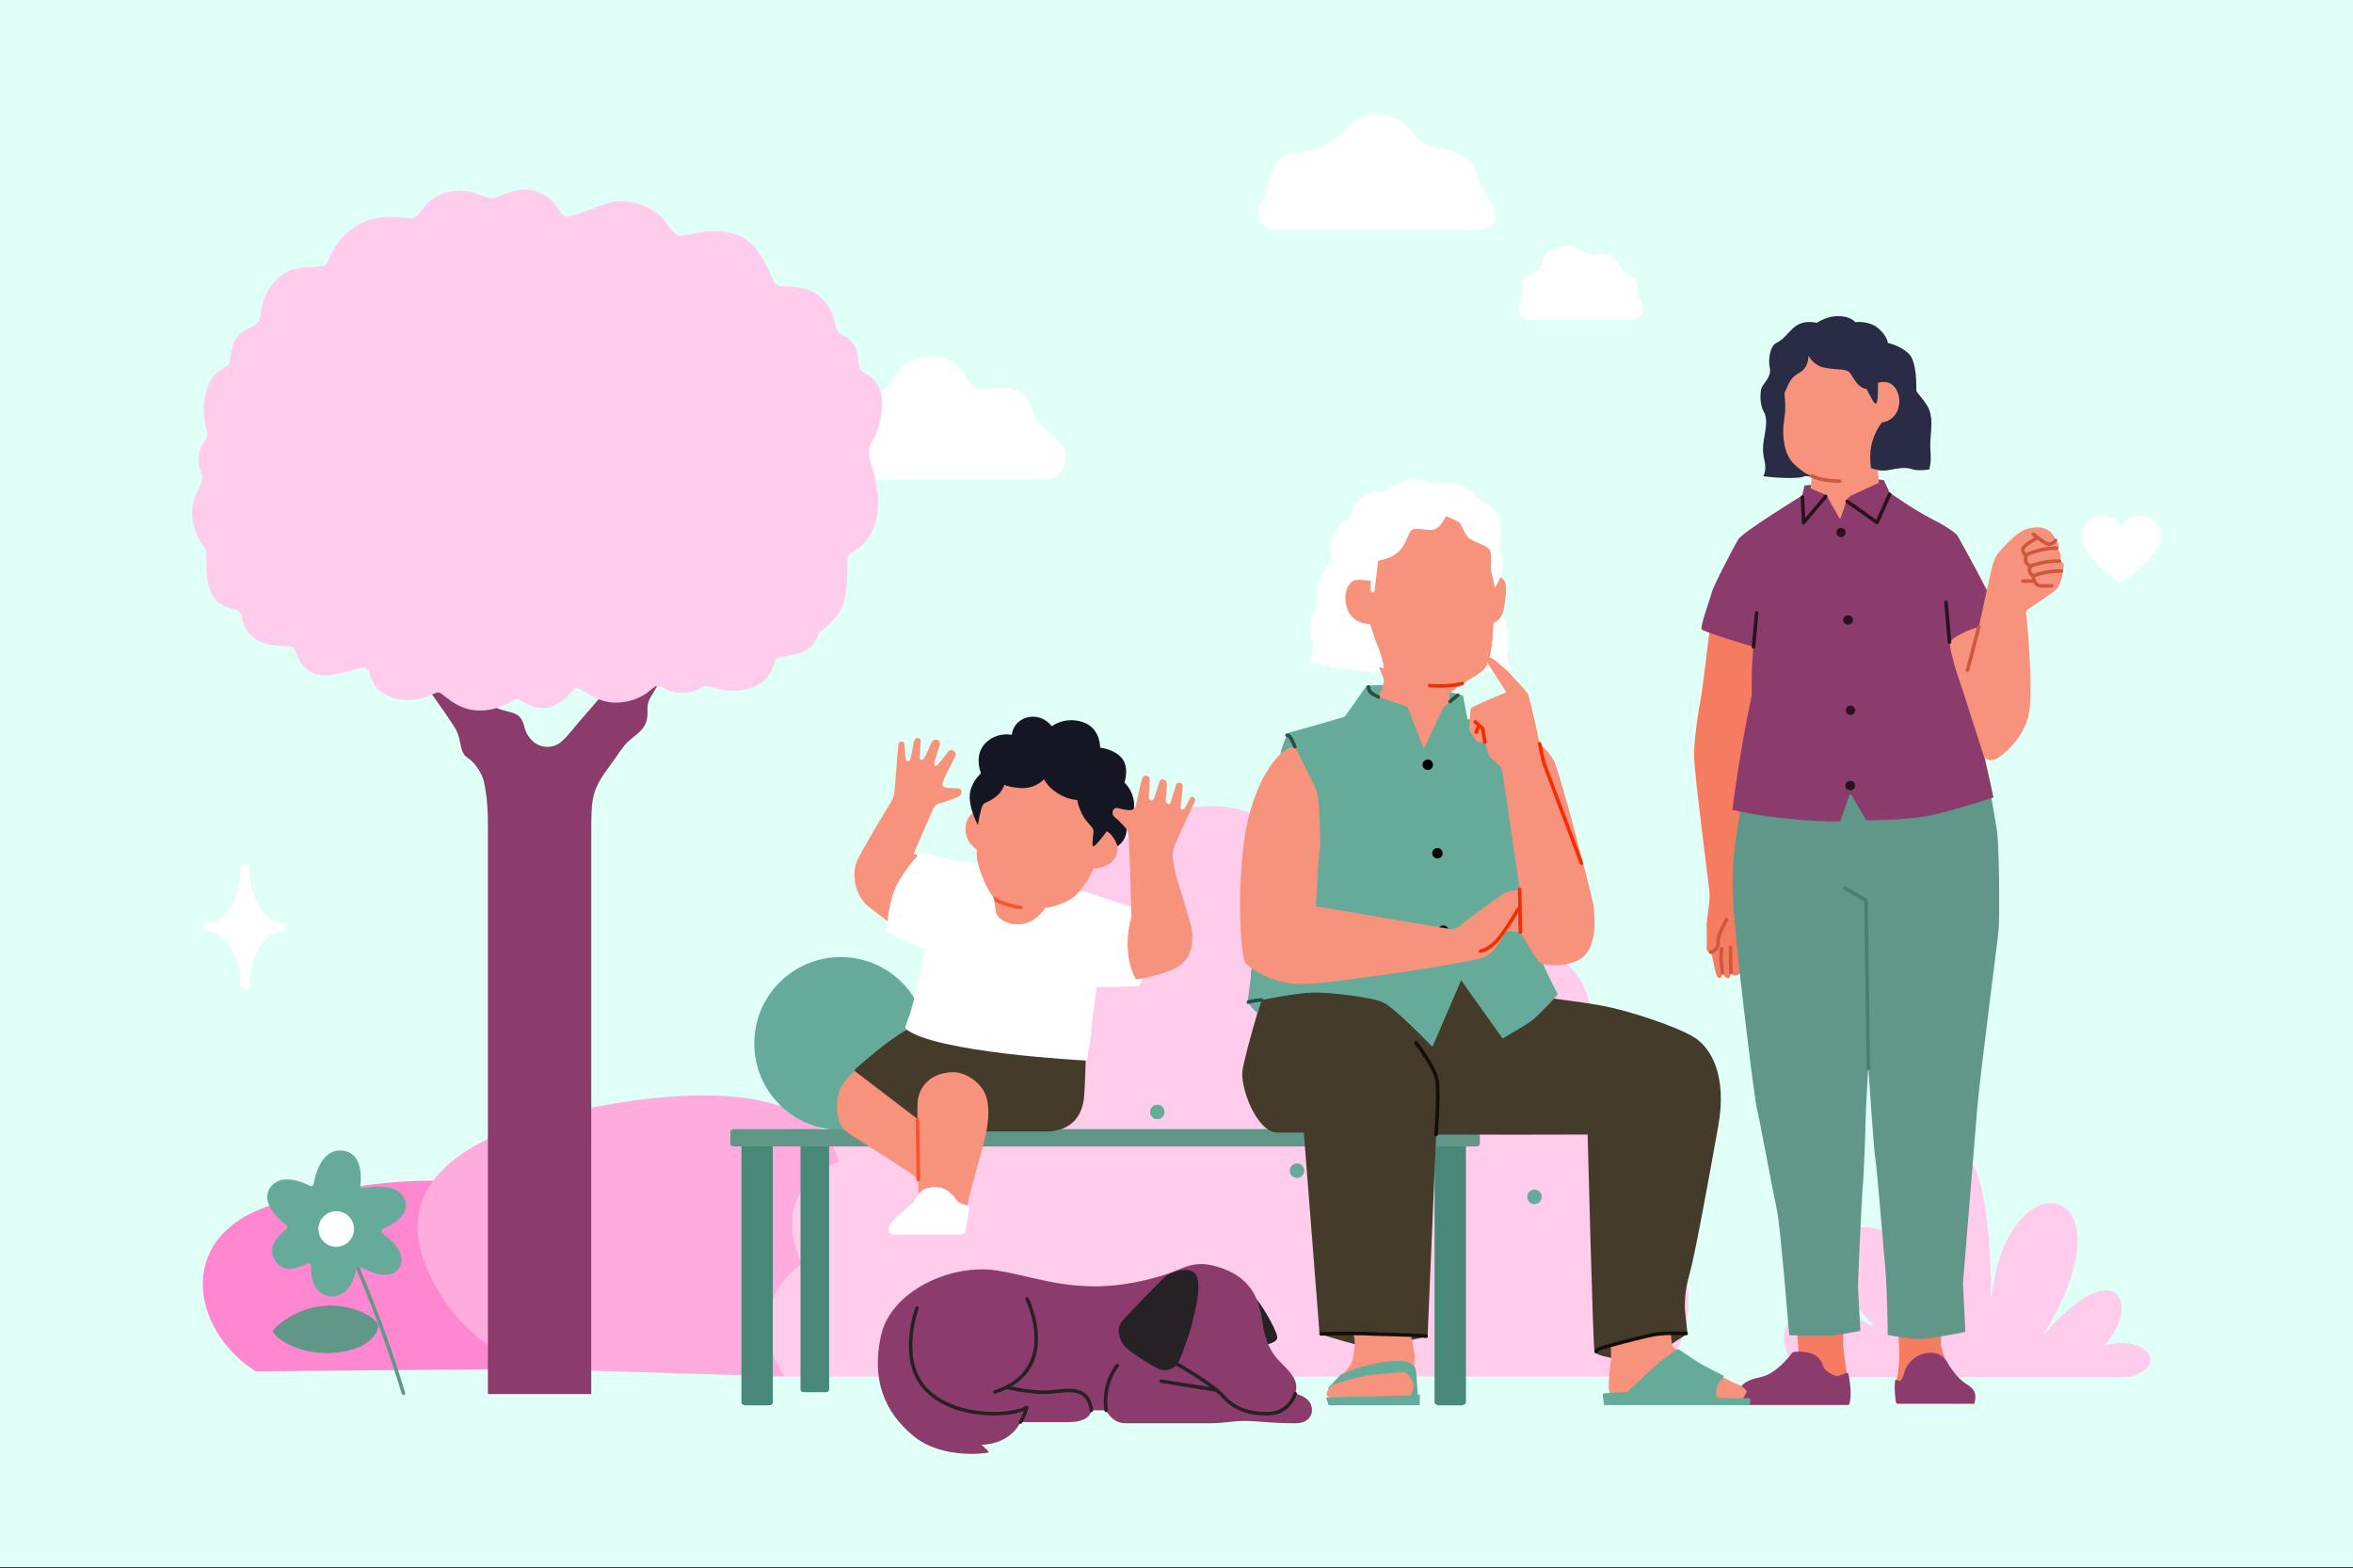 <svg width="2000" height="1333" viewBox="0 0 2000 1333" fill="none" xmlns="http://www.w3.org/2000/svg">
<rect x="0" y="0" width="2000" height="1333" fill="#333333" stroke="none"/>
<g clip-path="url(#clip0_1224_5855)">
<path d="M2000 0H0V1332.05H2000V0Z" fill="#DFFFF7"/>
<path d="M239.903 784.101C224.709 784.101 212.153 763.232 212.153 738.121C212.153 737.1 211.742 736.119 211.026 735.39C210.297 734.674 209.329 734.263 208.295 734.263C207.274 734.263 206.306 734.674 205.59 735.39C204.861 736.119 204.463 737.1 204.463 738.121C204.463 762.834 191.895 784.101 176.701 784.101C175.693 784.114 174.725 784.525 174.022 785.241C173.306 785.957 172.922 786.938 172.922 787.946C172.922 788.953 173.306 789.921 174.022 790.65C174.725 791.366 175.693 791.777 176.701 791.79C191.895 791.79 204.463 812.659 204.463 837.77C204.463 838.791 204.861 839.772 205.59 840.488C206.306 841.218 207.274 841.629 208.295 841.629C209.329 841.629 210.297 841.218 211.026 840.488C211.742 839.772 212.153 838.791 212.153 837.77C212.153 813.07 224.709 791.79 239.903 791.79C240.42 791.817 240.924 791.724 241.388 791.539C241.878 791.353 242.303 791.061 242.661 790.703C243.019 790.345 243.31 789.908 243.496 789.431C243.682 788.967 243.774 788.463 243.748 787.946C243.788 787.442 243.708 786.925 243.536 786.434C243.35 785.957 243.058 785.506 242.7 785.148C242.329 784.777 241.905 784.498 241.414 784.326C240.937 784.14 240.42 784.061 239.903 784.101Z" fill="white"/>
<path d="M1803.04 495.114H1803.03C1792.01 488.365 1776.19 477.175 1770.9 462.949C1765.6 448.657 1776.2 438.05 1787.63 438.461C1790.75 438.488 1793.81 439.336 1796.49 440.914C1799.18 442.492 1801.4 444.759 1802.95 447.463C1802.96 447.49 1802.99 447.53 1803.01 447.556C1803.05 447.57 1803.08 447.583 1803.12 447.583C1803.15 447.583 1803.19 447.57 1803.21 447.556C1803.25 447.53 1803.28 447.49 1803.29 447.463C1804.83 444.759 1807.06 442.492 1809.75 440.914C1812.43 439.336 1815.48 438.488 1818.61 438.461C1830.03 438.05 1840.65 448.657 1835.34 462.949C1830.09 477.069 1803.64 494.822 1803.2 495.127H1803.19C1803.17 495.14 1803.15 495.154 1803.12 495.154C1803.09 495.154 1803.07 495.14 1803.04 495.127V495.114Z" fill="white"/>
<path d="M1301.81 272.041H1385.26C1397.84 272.041 1397.84 259.737 1393.74 253.439C1389.63 247.155 1394.01 242.766 1389.08 236.747C1384.16 230.728 1381.16 232.915 1378.7 229.362C1376.23 225.796 1374.6 219.511 1367.2 216.78C1359.82 214.035 1352.97 218.411 1348.88 215.679C1344.77 212.948 1337.93 207.194 1326.99 209.66C1316.04 212.126 1313.04 214.314 1310.57 223.608C1308.11 232.902 1302.65 231.271 1297.16 234.559C1291.69 237.834 1293.6 243.867 1294.16 248.786C1294.7 253.718 1291.15 255.348 1290.87 261.646C1290.59 267.931 1294.96 272.041 1301.81 272.041Z" fill="white"/>
<path d="M1085.66 195.843H1251.04C1272.38 195.843 1277.29 184.772 1264.99 167.934C1252.67 151.109 1258.43 141.245 1242.41 132.229C1226.42 123.214 1212.47 127.722 1203.02 115.405C1193.58 103.088 1184.14 96.114 1165.67 97.347C1147.22 98.567 1142.7 116.624 1124.64 124.42C1106.58 132.216 1095.1 124.831 1085.66 138.381C1076.2 151.918 1079.08 161.358 1072.52 171.209C1065.94 181.06 1068.42 195.843 1085.66 195.843Z" fill="white"/>
<path d="M884.245 408.004H727.12C711.754 408.004 703.931 391.471 711.754 378.133C719.576 364.808 714.074 351.762 725.954 341.036C737.846 330.31 747.406 337.854 755.533 326.545C763.647 315.235 770.899 303.064 794.101 303.064C817.29 303.064 820.764 325.669 829.183 329.726C837.575 333.784 845.703 326.24 861.931 330.88C878.172 335.534 874.977 351.178 882.813 359.293C890.635 367.407 908.03 376.992 905.723 390.9C903.377 404.808 893.234 408.004 884.245 408.004Z" fill="white"/>
<path d="M1642.86 1083.59C1642.93 1083.62 1642.99 1083.66 1643.06 1083.66C1643.12 1083.66 1643.15 1083.62 1643.22 1083.59C1643.28 1083.55 1643.31 1083.49 1643.31 1083.42C1643.35 1083.35 1643.35 1083.29 1643.35 1083.23C1622.9 998.552 1690.1 891.955 1692.48 1102.07C1692.48 1102.14 1692.48 1102.21 1692.52 1102.23C1692.59 1102.3 1692.62 1102.34 1692.68 1102.37C1692.72 1102.37 1692.75 1102.37 1692.75 1102.37C1692.79 1102.37 1692.82 1102.37 1692.82 1102.37C1692.86 1102.34 1692.88 1102.34 1692.88 1102.3C1692.88 1102.27 1692.92 1102.27 1692.92 1102.23C1705.88 980.203 1818.16 1004.37 1736.24 1135.05C1736.2 1135.09 1736.17 1135.11 1736.2 1135.18C1736.2 1135.22 1736.24 1135.25 1736.26 1135.29C1736.3 1135.29 1736.33 1135.31 1736.37 1135.31C1736.4 1135.29 1736.46 1135.29 1736.46 1135.25C1799.08 1062.82 1820.19 1108.52 1788.98 1143.2C1788.94 1143.23 1788.91 1143.29 1788.91 1143.36C1788.91 1143.47 1788.91 1143.53 1788.94 1143.56C1788.98 1143.63 1789.05 1143.69 1789.11 1143.69C1789.18 1143.72 1789.24 1143.72 1789.3 1143.72C1820.81 1133.97 1846.23 1159.03 1810.7 1170.39C1810.67 1170.39 1810.63 1170.39 1810.6 1170.39H1548.1C1498.61 1166.43 1502.69 1075.05 1591.19 1127.17C1591.26 1127.2 1591.32 1127.2 1591.39 1127.2C1591.46 1127.2 1591.52 1127.17 1591.59 1127.13C1591.62 1127.11 1591.66 1127.04 1591.68 1127C1591.72 1126.93 1591.72 1126.88 1591.68 1126.81L1591.52 1126.08C1591.52 1126.02 1591.48 1125.99 1591.46 1125.95C1520.26 1046.97 1591.68 1008.56 1642.04 1083.1C1642.08 1083.13 1642.1 1083.17 1642.14 1083.19L1642.86 1083.59Z" fill="#FFCCEB"/>
<path d="M217.326 1165.64L423.996 1163.77C423.996 1163.77 487.318 1124.67 470.546 1055.78C453.761 986.873 329.027 998.05 237.81 1022.25C146.592 1046.44 161.468 1130.26 217.326 1165.64Z" fill="#FF87D0"/>
<path d="M457.502 1163.76C457.502 1163.76 396.049 1150.72 364.415 1081.83C332.78 1012.94 383.029 968.256 481.725 945.916C580.406 923.562 703.285 916.111 720.056 999.89C736.828 1083.67 667.049 1170.09 667.049 1170.09L457.502 1163.76Z" fill="#FFABDE"/>
<path d="M666.966 1170.01C666.992 1170.03 667.019 1170.06 667.072 1170.09C667.098 1170.1 667.138 1170.1 667.164 1170.1H1409.42C1409.5 1170.1 1409.55 1170.09 1409.6 1170.06C1420.11 1159.22 1427.76 1145.94 1431.85 1131.41C1435.91 1116.89 1436.32 1101.57 1432.98 1086.84C1422.64 1038.6 1405.87 1028.87 1403.61 1027.77C1403.59 1027.77 1403.56 1027.75 1403.55 1027.72C1403.52 1027.69 1403.49 1027.64 1403.49 1027.61C1403.47 1027.59 1403.47 1027.53 1403.47 1027.51C1403.49 1027.48 1403.49 1027.44 1403.52 1027.41C1405.4 1024.23 1424.84 990.172 1410.74 944.404C1396.72 898.782 1352.73 898.066 1348.23 898.119C1348.18 898.119 1348.13 898.119 1348.1 898.092C1348.07 898.092 1348.02 898.039 1347.99 898.013C1347.99 897.986 1347.97 897.933 1347.97 897.907C1347.94 897.854 1347.97 897.801 1347.97 897.788C1349.48 893.638 1363 853.902 1336.74 824.138C1310.3 794.134 1270.38 797.793 1266.72 798.204C1266.68 798.204 1266.65 798.204 1266.63 798.178C1266.57 798.178 1266.55 798.151 1266.52 798.125C1266.49 798.125 1266.47 798.072 1266.44 798.045C1266.44 798.019 1266.44 797.992 1266.41 797.939C1266.22 793.67 1262.45 740.053 1210.95 720.537C1159.47 701.021 1111.37 727.498 1107.58 729.659C1107.55 729.659 1107.54 729.685 1107.49 729.685C1107.46 729.685 1107.43 729.685 1107.38 729.659C1107.35 729.659 1107.33 729.645 1107.3 729.619C1107.27 729.619 1107.25 729.566 1107.22 729.539C1105.41 725.853 1082.52 681.849 1022.25 685.402C961.871 688.956 938.987 733.424 937.25 736.977C937.223 737.03 937.17 737.083 937.117 737.11C937.038 737.136 936.958 737.136 936.905 737.11C933.233 735.413 885.383 714.478 840.941 746.47C796.208 778.661 796.46 840.273 796.539 844.303C796.539 844.356 796.513 844.41 796.486 844.463C796.446 844.516 796.393 844.542 796.34 844.569C792.482 845.43 734.808 859.14 715.146 907.426C695.909 954.653 711.381 983.648 713.144 986.724C713.171 986.751 713.171 986.777 713.171 986.83C713.171 986.857 713.171 986.897 713.171 986.923C713.144 986.95 713.118 987.003 713.105 987.029C713.078 987.056 713.052 987.056 713.025 987.082C710.029 988.156 684.997 997.795 676.299 1022.14C667.522 1046.69 680.37 1071.27 681.749 1073.75C681.775 1073.81 681.775 1073.87 681.749 1073.92C681.749 1073.98 681.696 1074.06 681.643 1074.08C678.063 1076.43 627.814 1111.17 666.966 1170.01Z" fill="#FFCCEB"/>
<path d="M938.962 808.226C942.356 808.226 945.127 805.455 945.127 802.061C945.127 798.653 942.356 795.896 938.962 795.896C935.555 795.896 932.797 798.653 932.797 802.061C932.797 805.455 935.555 808.226 938.962 808.226Z" fill="#66AB9A"/>
<path d="M1304.29 1023.5C1307.69 1023.5 1310.46 1020.73 1310.46 1017.34C1310.46 1013.93 1307.69 1011.17 1304.29 1011.17C1300.89 1011.17 1298.13 1013.93 1298.13 1017.34C1298.13 1020.73 1300.89 1023.5 1304.29 1023.5Z" fill="#66AB9A"/>
<path d="M1218.04 838.658C1221.43 838.658 1224.21 835.9 1224.21 832.492C1224.21 829.098 1221.43 826.327 1218.04 826.327C1214.63 826.327 1211.88 829.098 1211.88 832.492C1211.88 835.9 1214.63 838.658 1218.04 838.658Z" fill="#66AB9A"/>
<path d="M806.087 1003.27C809.481 1003.27 812.252 1000.52 812.252 997.108C812.252 993.701 809.481 990.943 806.087 990.943C802.68 990.943 799.922 993.701 799.922 997.108C799.922 1000.52 802.68 1003.27 806.087 1003.27Z" fill="#66AB9A"/>
<path d="M1187.7 932.897C1191.11 932.897 1193.87 930.126 1193.87 926.732C1193.87 923.325 1191.11 920.567 1187.7 920.567C1184.31 920.567 1181.55 923.325 1181.55 926.732C1181.55 930.126 1184.31 932.897 1187.7 932.897Z" fill="#66AB9A"/>
<path d="M1102.4 1001.2C1105.8 1001.2 1108.57 998.429 1108.57 995.034C1108.57 991.627 1105.8 988.869 1102.4 988.869C1099 988.869 1096.24 991.627 1096.24 995.034C1096.24 998.429 1099 1001.2 1102.4 1001.2Z" fill="#66AB9A"/>
<path d="M1069.28 833.262C1072.69 833.262 1075.45 830.505 1075.45 827.097C1075.45 823.703 1072.69 820.932 1069.28 820.932C1065.87 820.932 1063.12 823.703 1063.12 827.097C1063.12 830.505 1065.87 833.262 1069.28 833.262Z" fill="#66AB9A"/>
<path d="M834.954 903.638C838.362 903.638 841.119 900.88 841.119 897.473C841.119 894.078 838.362 891.321 834.954 891.321C831.56 891.321 828.789 894.078 828.789 897.473C828.789 900.88 831.56 903.638 834.954 903.638Z" fill="#66AB9A"/>
<path d="M983.708 951.286C987.116 951.286 989.873 948.515 989.873 945.121C989.873 941.713 987.116 938.956 983.708 938.956C980.314 938.956 977.543 941.713 977.543 945.121C977.543 948.515 980.314 951.286 983.708 951.286Z" fill="#66AB9A"/>
<path d="M502.561 710.03C502.561 679.337 502.561 672.509 516.628 653.311C526.811 639.43 528.733 635.413 533.254 630.958C535.416 628.903 537.696 626.967 540.096 625.177C551.604 616.228 550.318 608.989 550.318 601.723C550.318 594.458 555.436 589.777 559.705 580.815C563.722 572.396 576.397 556.804 577.908 554.988C577.922 554.974 577.922 554.948 577.935 554.921C577.935 554.895 577.935 554.882 577.922 554.855C577.909 554.828 577.895 554.815 577.882 554.802C577.869 554.789 577.842 554.775 577.829 554.775L545.293 550.546C545.28 550.546 545.253 550.546 545.24 550.546C545.213 550.559 545.2 550.573 545.187 550.586C543.768 552.296 509.853 593.609 498.982 605.74C487.898 618.097 484.676 623.44 477.848 629.831C476.084 631.501 474.029 632.787 471.762 633.663C469.495 634.511 467.082 634.909 464.656 634.829C462.243 634.763 459.87 634.193 457.669 633.198C455.468 632.191 453.479 630.772 451.835 628.996C445.365 622.141 446.439 618.004 444.119 613.046C443.655 612.051 443.098 611.123 442.448 610.235C437.741 603.844 425.385 605.117 420.704 600.437C416.117 595.863 373.478 545.866 371.715 543.784C371.702 543.771 371.675 543.758 371.649 543.745C371.622 543.745 371.596 543.745 371.569 543.745L341.565 553.9C341.552 553.9 341.526 553.914 341.512 553.927C341.499 553.953 341.486 553.967 341.486 553.98C341.473 554.006 341.473 554.02 341.473 554.046C341.486 554.073 341.486 554.086 341.499 554.099C343.713 557.162 381.221 609.267 387.002 619.198C387.572 620.165 388.076 621.173 388.513 622.207C392.398 631.263 390.741 639.708 397.237 643.924C404.476 648.605 410.031 658.429 411.304 664.395C412.59 670.362 414.712 681.021 414.712 701.055V1184.85C414.712 1184.89 414.725 1184.92 414.751 1184.94C414.778 1184.97 414.804 1184.98 414.844 1184.98H502.535C502.561 1184.98 502.561 740.737 502.561 710.03Z" fill="#8B3C6C"/>
<path d="M488.77 584.688C495.598 584.25 506.682 599.193 527.577 597.045C548.472 594.897 553.59 583.813 558.707 582.964C563.825 582.129 565.111 588.931 579.178 588.931C593.245 588.931 593.245 584.661 598.801 583.375C604.343 582.103 618.834 591.489 638.443 584.661C658.065 577.833 656.793 562.48 660.2 559.921C663.594 557.362 678.099 557.8 686.624 551.807C695.136 545.854 694.3 538.589 697.695 536.467C701.102 534.333 713.485 524.111 716.879 513C720.287 501.929 720.287 488.26 720.287 478.9C720.287 469.513 721.997 471.661 730.522 465.27C739.034 458.866 748.858 442.678 745.862 419.224C742.879 395.757 738.623 394.073 738.623 384.248C738.623 374.424 746.3 374.451 749.296 350.148C752.292 325.846 739.061 319.017 733.108 316.048C727.141 313.051 732.67 304.102 725.869 293.455C719.027 282.796 711.351 286.216 710.078 276.392C708.805 266.594 701.566 249.531 682.779 245.261C664.005 240.992 660.598 246.972 656.355 236.75C652.086 226.514 643.998 206.892 628.645 200.501C613.305 194.097 595.393 196.656 584.734 199.653C574.061 202.649 571.939 197.094 564.7 187.296C557.461 177.498 534.842 166.401 516.095 172.791C497.335 179.182 486.675 184.737 480.709 183.862C474.756 183.027 475.154 170.643 457.692 163.404C440.218 156.165 426.151 168.085 418.474 168.522C410.798 168.946 398.003 157.849 378.381 163.842C358.759 169.821 358.348 186.01 348.536 185.586C338.739 185.148 319.54 180.468 300.356 193.686C281.171 206.918 280.733 223.107 275.616 225.666C270.511 228.224 253.448 224.817 241.515 232.494C229.569 240.17 222.768 253.813 221.495 267.032C220.209 280.263 209.138 276.418 201.873 286.216C194.634 296.014 196.318 307.125 194.634 309.684C192.91 312.242 179.281 315.637 175.011 333.549C170.742 351.447 175.011 362.531 176.284 367.649C177.57 372.767 169.894 377.447 169.045 386.396C168.21 395.346 170.331 400.463 172.042 405.581C173.752 410.699 160.096 423.056 163.927 443.115C167.772 463.149 175.011 462.3 175.449 470.414C175.873 478.515 173.725 490.872 179.718 504.104C185.671 517.322 199.751 516.898 203.172 519.444C206.579 522.003 204.021 532.238 215.118 541.625C226.202 551.012 244.101 548.453 248.383 549.739C252.652 551.012 252.215 567.651 267.992 572.769C283.783 577.873 306.375 564.655 311.493 568.075C316.61 571.509 312.765 585.55 333.236 592.815C353.694 600.054 369.047 588.135 372.879 588.546C376.724 588.957 386.959 603.051 405.706 603.899C424.454 604.735 436.399 594.512 438.958 594.101C441.517 593.664 450.48 602.613 463.698 601.778C476.824 600.903 488.77 584.688 488.77 584.688Z" fill="#FFCCEB"/>
<path d="M321.382 1126.04C322.509 1130.19 316.079 1147.59 283.53 1149.89C250.967 1152.17 231.305 1134.76 232.048 1131.35C232.803 1127.94 252.876 1110.91 277.099 1109.78C301.322 1108.63 319.858 1120.37 321.382 1126.04Z" fill="#609789"/>
<path d="M295.637 1059.05C295.637 1059.05 320.602 1110.53 342.956 1184.35" stroke="#609789" stroke-width="3" stroke-linecap="round" stroke-linejoin="round"/>
<path d="M305.924 1076.87C305.632 1076.7 305.288 1076.6 304.943 1076.59C304.611 1076.59 304.267 1076.66 303.962 1076.82C303.657 1076.96 303.378 1077.19 303.18 1077.47C302.967 1077.73 302.835 1078.06 302.782 1078.39C301.522 1085.66 296.789 1103 280.879 1101.81C265.619 1100.64 264.147 1083.75 264.319 1075.7C264.333 1075.32 264.253 1074.93 264.067 1074.62C263.882 1074.27 263.617 1073.99 263.285 1073.79C262.954 1073.59 262.583 1073.49 262.211 1073.49C261.827 1073.48 261.456 1073.58 261.111 1073.77C254.813 1077.41 241.555 1083.13 233.931 1071.88C225.857 1059.9 237.909 1048.85 243.305 1044.77C243.557 1044.57 243.769 1044.31 243.915 1044.02C244.061 1043.71 244.153 1043.41 244.153 1043.06C244.153 1042.74 244.087 1042.42 243.941 1042.12C243.795 1041.83 243.583 1041.56 243.331 1041.36C237.034 1036.46 220.845 1022.05 229.768 1009.41C238.598 996.935 256.683 1004.51 263.471 1007.94C263.776 1008.1 264.094 1008.17 264.439 1008.18C264.783 1008.18 265.102 1008.1 265.407 1007.94C265.698 1007.81 265.977 1007.58 266.176 1007.32C266.388 1007.04 266.52 1006.73 266.573 1006.4C268.005 998.261 273.454 976.425 290.73 977.989C307.833 979.527 307.184 999.799 306.295 1007.57C306.255 1007.89 306.295 1008.23 306.415 1008.55C306.534 1008.85 306.719 1009.15 306.958 1009.37C307.197 1009.61 307.502 1009.78 307.833 1009.86C308.151 1009.97 308.496 1009.97 308.814 1009.92C316.756 1008.42 338.248 1005.77 344.081 1019.25C349.663 1032.16 333.183 1041.19 325.48 1044.64C325.135 1044.78 324.83 1045.02 324.605 1045.33C324.393 1045.63 324.247 1045.99 324.194 1046.38C324.167 1046.75 324.234 1047.14 324.393 1047.48C324.539 1047.82 324.791 1048.13 325.096 1048.35C331.95 1053.19 346.256 1065.18 339.507 1077.17C332.533 1089.74 313.11 1080.78 305.924 1076.87Z" fill="#66AB9A"/>
<path d="M285.784 1059.8C294.15 1059.8 300.912 1053.02 300.912 1044.67C300.912 1036.3 294.15 1029.54 285.784 1029.54C277.431 1029.54 270.656 1036.3 270.656 1044.67C270.656 1053.02 277.431 1059.8 285.784 1059.8Z" fill="white"/>
<path d="M1525.53 1112.62C1525.53 1112.62 1528.53 1137.64 1528.53 1147.59C1528.53 1152.13 1523.62 1156.25 1507.71 1167.52C1493.66 1177.49 1485.97 1179.15 1485.33 1182.34C1484.68 1185.54 1483.4 1191.93 1488.53 1191.93C1493.66 1191.93 1548.02 1191.93 1558.25 1191.93C1568.49 1191.93 1572.02 1184.6 1571.37 1179.48C1570.72 1174.36 1566.57 1148.44 1566.57 1141.4C1566.57 1134.36 1567.84 1110.7 1567.84 1110.7L1525.53 1112.62Z" fill="#F57C61"/>
<path d="M1612.9 1121.2C1612.9 1121.2 1614.48 1147.91 1614.48 1152.1C1614.48 1156.29 1613.43 1167.81 1612.37 1171.47C1611.32 1175.14 1612.69 1182.11 1612.69 1186.29C1612.69 1190.48 1613.43 1192.43 1615 1192.43C1616.56 1192.43 1656.89 1192.43 1663.71 1192.43C1670.52 1192.43 1675.76 1186.67 1670.52 1179.86C1665.29 1173.06 1655.33 1159.43 1654.28 1157.86C1653.23 1156.29 1649.57 1144.24 1649.57 1141.61C1649.57 1138.99 1651.14 1122.76 1651.14 1122.76L1612.9 1121.2Z" fill="#F57C61"/>
<path d="M1454.07 528.759C1454.04 528.746 1454.02 528.759 1453.99 528.773C1453.98 528.786 1453.97 528.812 1453.95 528.839C1453.65 531.491 1447.61 582.124 1446 591.498C1444.33 601.123 1439.35 628.369 1440.02 644.969C1440.68 661.568 1451.96 748.583 1452.96 757.545C1453.95 766.508 1450.64 779.13 1450.64 786.435C1450.64 793.74 1450.97 801.377 1450.64 804.36C1450.29 807.317 1451.61 809.955 1453.89 809.372C1453.91 809.359 1453.97 809.372 1453.98 809.412C1456.93 816.094 1457.61 830.599 1460.93 831.275C1463.71 831.832 1463.92 828.411 1463.92 827.297C1463.92 827.244 1463.95 827.218 1463.99 827.205C1464.03 827.191 1464.07 827.218 1464.08 827.244C1465.08 828.875 1469.94 836.34 1471.19 826.9C1471.2 826.847 1471.23 826.82 1471.25 826.82C1471.29 826.807 1471.33 826.82 1471.36 826.86C1475.63 834.483 1484.47 821.212 1484.83 820.655C1484.83 820.642 1484.84 820.628 1484.84 820.615L1516.72 558.339C1516.72 558.299 1516.7 558.273 1516.68 558.246C1515.14 557.437 1481.16 539.326 1479.53 538.027C1477.94 536.741 1455.77 529.33 1454.07 528.759Z" fill="#F57C61"/>
<path d="M1480.23 682.291C1480.22 682.317 1480.2 682.331 1480.19 682.344C1480 683.564 1474.71 716.299 1474.22 722.172C1473.73 728.165 1472.22 738.122 1473.23 767.012C1474.22 795.902 1490.92 932.396 1493.16 941.359C1495.4 950.321 1507.34 1015.09 1510.34 1028.53C1513.27 1041.75 1520.55 1131.83 1520.79 1134.89C1520.8 1134.94 1520.84 1134.97 1520.88 1134.97C1522.25 1135 1540.86 1135.33 1549.61 1135.63C1558.6 1135.95 1579.83 1131.46 1581.25 1131.17C1581.29 1131.15 1581.32 1131.13 1581.31 1131.07C1581.22 1129.32 1579.32 1097.62 1579.32 1092.29C1579.32 1086.86 1582.25 1019.8 1583.31 1008.61C1584.31 998.144 1585.81 954.564 1585.81 949.327C1585.81 944.7 1587.56 915.014 1587.95 908.147C1587.97 908.107 1587.99 908.067 1588.05 908.067C1588.1 908.067 1588.13 908.107 1588.13 908.147C1588.78 918.064 1592.65 976.984 1594.03 985.191C1595.51 994.153 1600.01 1050.95 1602.25 1075.6C1604.42 1099.6 1604.49 1132.81 1604.49 1134.56C1604.49 1134.6 1604.51 1134.64 1604.55 1134.65C1605.77 1134.89 1622.28 1138.13 1631.64 1138.13C1641.07 1138.13 1668.8 1132.49 1670.42 1132.15C1670.46 1132.15 1670.5 1132.11 1670.5 1132.07L1668.5 1090.29C1668.58 1089.33 1678.23 972.118 1680.46 943.838C1682.7 915.439 1698.14 798.885 1698.89 789.166C1699.63 779.461 1699.38 719.176 1697.39 706.235C1695.45 693.653 1690 663.438 1689.69 661.714C1689.69 661.674 1689.65 661.648 1689.59 661.648L1492.44 672.851C1492.41 672.851 1492.4 672.864 1492.39 672.864L1480.23 682.291Z" fill="#609789"/>
<path d="M1591.2 406.866C1591.24 406.852 1591.32 406.852 1591.38 406.866L1601.16 408.165C1601.21 408.178 1601.27 408.218 1601.28 408.258L1606.23 418.785C1606.24 418.811 1606.24 418.811 1606.25 418.825C1606.96 419.315 1626.62 433.236 1642.59 441.404C1658.86 449.703 1663.18 454.344 1663.85 455.338C1664.51 456.332 1682.12 488.219 1690.42 504.818C1698.72 521.418 1700.72 526.403 1700.37 528.073C1700.11 529.359 1674.67 540.085 1663.74 544.633C1661 545.786 1659.58 548.836 1660.49 551.686C1663.81 562.001 1671.1 584.912 1671.48 588.173C1671.85 591.302 1678.13 611.097 1682.78 627.696C1687.14 643.262 1694.01 675.97 1694.39 677.76C1694.39 677.813 1694.37 677.853 1694.34 677.866C1692.54 678.449 1659.02 689.414 1640.11 693.285C1621.11 697.183 1587.84 697.276 1586.36 697.276C1586.33 697.276 1586.3 697.263 1586.29 697.236L1573.7 675.731C1573.27 675.002 1572.18 675.108 1571.9 675.904C1570.04 681.26 1565.1 695.46 1564.4 697.78C1563.93 699.291 1509.19 697.289 1472.57 688.34C1472.52 688.327 1472.49 688.287 1472.49 688.234C1475.42 663.587 1483.59 614.637 1489.02 591.117C1489.02 591.117 1489.02 591.103 1489.02 591.09C1488.33 567.424 1490.31 551.13 1490.47 549.897C1490.47 549.857 1490.44 549.817 1490.4 549.804C1488.47 549.234 1447.79 537.089 1446.33 534.888C1444.85 532.634 1453.3 509.976 1454.8 503.996C1456.29 498.017 1473.97 464.142 1477.71 458.175C1481.4 452.289 1530.39 422.033 1531.81 421.158C1531.83 421.145 1531.85 421.132 1531.86 421.105L1533.73 412.752C1533.74 412.713 1533.8 412.673 1533.84 412.673L1591.2 406.866Z" fill="#8B3C6C"/>
<path d="M1544.27 274.333C1544.28 274.333 1544.31 274.333 1544.32 274.32C1544.89 273.935 1553.28 268.367 1563.23 268.698C1572.97 269.017 1576.62 273.352 1576.98 273.803C1577 273.829 1577.03 273.843 1577.06 273.843C1577.89 273.736 1588.95 272.464 1596.6 279.159C1604.05 285.669 1604.54 290.747 1604.58 291.383C1604.58 291.423 1604.61 291.45 1604.63 291.463C1605.56 291.675 1615.85 294.088 1622.51 300.744C1629.49 307.731 1628.82 328.639 1628.82 331.636C1628.82 334.632 1638.62 341.593 1640.86 351.802C1643.1 362.024 1639.86 372.485 1640.86 382.932C1641.8 392.81 1639.99 398.405 1639.8 398.988C1639.8 399.014 1639.77 399.041 1639.73 399.054C1638.97 399.174 1629.92 400.619 1624.84 398.71C1619.52 396.721 1611.55 398.378 1604.58 399.704C1597.61 401.043 1586.31 397.052 1579.01 398.71C1571.71 400.367 1565.72 406.346 1555.43 407.009C1545.14 407.672 1535.5 403.363 1533.18 405.02C1530.86 406.664 1515.01 406.837 1498.81 404.861C1498.73 404.861 1498.7 404.782 1498.73 404.729C1499.23 403.973 1501.75 399.611 1499.64 390.9C1497.32 381.275 1499.15 374.791 1500.15 368.48C1501.14 362.183 1502.31 355.196 1498.98 349.561C1495.65 343.913 1495.98 333.28 1497.32 329.634C1498.66 325.988 1505.95 320.326 1504.29 312.689C1502.64 305.053 1504.69 293.916 1509.94 291.436C1521.88 285.802 1523.37 270.369 1544.27 274.333Z" fill="#2A2C45"/>
<path d="M1537.24 302.6C1537.24 302.507 1537.36 302.48 1537.4 302.56C1538.25 304.164 1542.41 311.151 1551.44 312.703C1561.65 314.453 1568.37 313.445 1571.61 316.189C1574.84 318.921 1578.08 329.594 1586.51 330.628C1586.54 330.628 1586.56 330.641 1586.58 330.668C1591.04 339.113 1593.03 343.343 1594.28 343.091C1595.51 342.839 1595.76 340.094 1596.02 337.111C1596.25 334.261 1596.27 326.253 1596.27 325.47C1596.27 325.417 1596.28 325.391 1596.33 325.378C1597.22 325.073 1607.94 321.652 1612.71 332.868C1617.68 344.562 1611.22 357.993 1599.54 359.027C1599.52 359.027 1599.5 359.04 1599.49 359.067C1589.81 372.975 1588.55 384.404 1590.29 397.821C1590.29 397.861 1590.32 397.887 1590.34 397.901C1594.8 399.253 1595.75 399.558 1595.96 399.611C1595.99 399.624 1596.02 399.651 1596.02 399.69L1597.01 410.284C1597.01 410.324 1596.98 410.35 1596.96 410.377C1595.8 410.894 1577.48 419.353 1574.35 420.811C1571.12 422.296 1569.46 424.789 1568.7 427.785C1568.01 430.543 1564.63 439.81 1564.12 441.216C1564.09 441.295 1564 441.295 1563.96 441.242L1552.44 421.076C1552.44 421.076 1552.42 421.05 1552.41 421.05C1552.12 420.891 1549.05 419.26 1545.95 418.067C1542.96 416.913 1539.52 415.322 1539.03 415.11C1538.99 415.083 1538.98 415.057 1538.98 415.017L1540.13 404.782C1540.13 404.729 1540.11 404.702 1540.07 404.689C1539.32 404.477 1532.96 402.501 1524.54 394.082C1515.58 385.12 1515.25 368.838 1515.91 361.864C1516.57 354.877 1518.39 350.078 1516.73 334.141C1516.73 334.141 1516.73 334.115 1516.74 334.102C1521.72 322.487 1522.87 320.671 1530.19 316.362C1536.66 312.53 1537.2 304.416 1537.24 302.6Z" fill="#F7937C"/>
<path d="M1681.96 532.831C1681.94 532.858 1681.93 532.884 1681.89 532.884C1680.84 533.189 1663.83 538.095 1657.06 545.798C1657.04 545.811 1657.03 545.838 1657.03 545.864C1658.54 560.316 1666.84 582.192 1667.51 584.512C1668.16 586.819 1686.32 642.889 1686.76 644.268C1686.77 644.281 1686.77 644.294 1686.78 644.307C1687.09 644.533 1690.4 646.972 1695.15 645.699C1700.13 644.36 1721.97 627.018 1724.97 604.108C1727.95 581.184 1722.96 526.401 1722.3 523.404C1721.64 520.421 1722.22 518.923 1723.96 517.756C1725.96 516.431 1740.57 506.474 1746.21 502.483C1751.85 498.492 1753.19 487.872 1753.51 484.544C1753.86 481.256 1756.15 478.936 1750.62 476.947C1750.57 476.934 1750.54 476.881 1750.57 476.828C1753.51 471.087 1749.07 466.738 1748.3 466.049C1748.26 466.009 1748.26 465.943 1748.33 465.916C1749.08 465.598 1752.57 463.808 1747.21 459.327C1747.21 459.327 1747.2 459.314 1747.19 459.3C1743.86 448.349 1733.24 446.692 1723.61 449.357C1713.99 452.022 1704.35 463.649 1699.71 468.621C1695.06 473.606 1693.4 481.256 1692.07 486.891C1690.77 492.406 1682.31 531.214 1681.96 532.831Z" fill="#F7937C"/>
<path d="M1681.94 532.884L1672.36 569.742" stroke="#CC583E" stroke-width="3" stroke-linecap="round" stroke-linejoin="round"/>
<path d="M1568.12 754.815L1586.06 765.276L1588.04 908.068" stroke="#497F72" stroke-width="3" stroke-linecap="round" stroke-linejoin="round"/>
<path d="M1728.18 454.009C1728.18 454.009 1735.46 459.829 1738.67 461.58C1743.62 464.602 1747.2 459.326 1747.2 459.326" stroke="#CC583E" stroke-width="3" stroke-linecap="round" stroke-linejoin="round"/>
<path d="M1731.11 457.494C1731.11 457.494 1722.66 461.869 1720.03 465.356C1717.42 468.857 1722.37 472.343 1722.37 472.343C1722.37 472.343 1719.45 478.747 1725.86 481.081C1722.95 486.901 1728.19 489.526 1728.19 489.526C1728.19 489.526 1728.48 497.667 1734.59 497.959C1740.7 498.25 1743.91 497.959 1743.91 497.959" stroke="#CC583E" stroke-width="3" stroke-linecap="round" stroke-linejoin="round"/>
<path d="M1728.18 489.529C1728.18 489.529 1738.27 485.114 1752.26 485.405" stroke="#CC583E" stroke-width="3" stroke-linecap="round" stroke-linejoin="round"/>
<path d="M1725.29 481.39C1725.29 481.39 1736.54 476.63 1750.53 476.922" stroke="#CC583E" stroke-width="3" stroke-linecap="round" stroke-linejoin="round"/>
<path d="M1722.66 471.486C1722.66 471.486 1734.22 465.679 1748.2 465.97" stroke="#CC583E" stroke-width="3" stroke-linecap="round" stroke-linejoin="round"/>
<path d="M1719.45 493.903H1727.89" stroke="#CC583E" stroke-width="3" stroke-linecap="round" stroke-linejoin="round"/>
<path d="M1563.64 408.969C1556.08 408.571 1549.66 408.651 1540.08 404.673" stroke="#CC583E" stroke-width="3" stroke-linecap="round" stroke-linejoin="round"/>
<path d="M1564.85 448.639C1563.8 448.639 1562.8 449.057 1562.05 449.8C1561.31 450.544 1560.89 451.552 1560.89 452.603C1560.89 453.655 1561.31 454.663 1562.05 455.406C1562.8 456.15 1563.8 456.567 1564.85 456.567C1565.91 456.567 1566.91 456.15 1567.66 455.406C1568.4 454.663 1568.82 453.655 1568.82 452.603C1568.82 451.552 1568.4 450.544 1567.66 449.8C1566.91 449.057 1565.91 448.639 1564.85 448.639Z" fill="#291220"/>
<path d="M1572.84 599.746C1572.32 599.746 1571.8 599.848 1571.32 600.047C1570.84 600.247 1570.4 600.539 1570.04 600.907C1569.67 601.275 1569.38 601.712 1569.18 602.193C1568.98 602.674 1568.88 603.189 1568.88 603.71C1568.88 604.23 1568.98 604.746 1569.18 605.227C1569.38 605.708 1569.67 606.145 1570.04 606.513C1570.4 606.881 1570.84 607.173 1571.32 607.372C1571.8 607.572 1572.32 607.674 1572.84 607.674C1573.36 607.674 1573.88 607.572 1574.36 607.372C1574.84 607.173 1575.27 606.881 1575.64 606.513C1576.01 606.145 1576.3 605.708 1576.5 605.227C1576.7 604.746 1576.8 604.23 1576.8 603.71C1576.8 603.189 1576.7 602.674 1576.5 602.193C1576.3 601.712 1576.01 601.275 1575.64 600.907C1575.27 600.539 1574.84 600.247 1574.36 600.047C1573.88 599.848 1573.36 599.746 1572.84 599.746Z" fill="#291220"/>
<path d="M1570.84 523.034C1570.3 523.003 1569.76 523.082 1569.26 523.267C1568.75 523.452 1568.28 523.738 1567.89 524.109C1567.5 524.48 1567.19 524.926 1566.97 525.422C1566.76 525.918 1566.65 526.452 1566.65 526.992C1566.65 527.532 1566.76 528.066 1566.97 528.562C1567.19 529.058 1567.5 529.505 1567.89 529.875C1568.28 530.246 1568.75 530.532 1569.26 530.717C1569.76 530.902 1570.3 530.981 1570.84 530.95C1571.38 530.981 1571.92 530.902 1572.43 530.717C1572.94 530.532 1573.4 530.246 1573.79 529.875C1574.18 529.505 1574.5 529.058 1574.71 528.562C1574.93 528.066 1575.04 527.532 1575.04 526.992C1575.04 526.452 1574.93 525.918 1574.71 525.422C1574.5 524.926 1574.18 524.48 1573.79 524.109C1573.4 523.738 1572.94 523.452 1572.43 523.267C1571.92 523.082 1571.38 523.003 1570.84 523.034Z" fill="#291220"/>
<path d="M1572.62 663.795C1572.08 663.764 1571.54 663.843 1571.04 664.028C1570.53 664.212 1570.07 664.499 1569.67 664.869C1569.28 665.24 1568.97 665.687 1568.75 666.182C1568.54 666.678 1568.43 667.212 1568.43 667.752C1568.43 668.292 1568.54 668.826 1568.75 669.322C1568.97 669.818 1569.28 670.265 1569.67 670.635C1570.07 671.006 1570.53 671.292 1571.04 671.477C1571.54 671.662 1572.08 671.741 1572.62 671.71C1573.16 671.741 1573.7 671.662 1574.21 671.477C1574.72 671.292 1575.18 671.006 1575.57 670.635C1575.97 670.265 1576.28 669.818 1576.49 669.322C1576.71 668.826 1576.82 668.292 1576.82 667.752C1576.82 667.212 1576.71 666.678 1576.49 666.182C1576.28 665.687 1575.97 665.24 1575.57 664.869C1575.18 664.499 1574.72 664.212 1574.21 664.028C1573.7 663.843 1573.16 663.764 1572.62 663.795Z" fill="#291220"/>
<path d="M1654.06 511.965L1657.03 545.84" stroke="#291220" stroke-width="3" stroke-linecap="round" stroke-linejoin="round"/>
<path d="M1493.15 520.925L1490.46 549.894" stroke="#291220" stroke-width="3" stroke-linecap="round" stroke-linejoin="round"/>
<path d="M1453.95 809.35C1453.95 809.35 1461.4 808.21 1460.28 799.393C1460.94 793.082 1467.58 781.799 1467.58 781.799" stroke="#CC583E" stroke-width="3" stroke-linecap="round" stroke-linejoin="round"/>
<path d="M1463.27 806.693C1463.27 806.693 1462.61 815.324 1462.93 816.65C1463.25 817.976 1463.92 826.952 1463.92 826.952" stroke="#CC583E" stroke-width="3" stroke-linecap="round" stroke-linejoin="round"/>
<path d="M1470.91 805.365C1470.91 805.365 1470.91 813.334 1470.91 814.991C1470.91 816.648 1471.22 826.618 1471.22 826.618" stroke="#CC583E" stroke-width="3" stroke-linecap="round" stroke-linejoin="round"/>
<path d="M1523.36 1149.86C1523.59 1149.57 1523.91 1149.39 1524.27 1149.31C1526.09 1148.99 1532.13 1148.21 1539.31 1150.42C1547.94 1153.08 1549.27 1160.38 1549.95 1162.38C1550.6 1164.37 1558.91 1170.02 1561.56 1169.68C1563.38 1169.45 1567.02 1168 1569.18 1167.09C1570.06 1166.71 1571.05 1167.26 1571.24 1168.2C1571.69 1170.53 1572.42 1174.88 1572.87 1179.97C1573.36 1185.63 1572.57 1190.77 1572.14 1193.02C1572 1193.74 1571.37 1194.24 1570.66 1194.24H1482.12C1480.37 1194.24 1478.86 1192.99 1478.56 1191.26C1478.14 1188.71 1477.77 1184.93 1478.55 1181.62C1479.88 1175.97 1486.19 1173.32 1491.84 1171.66C1497.43 1170.03 1506.98 1170.67 1523.36 1149.86Z" fill="#8B3C6C"/>
<path d="M1619.35 1164.36C1619.45 1164.1 1624.14 1152.05 1637.62 1150.08C1651.24 1148.09 1655.22 1158.05 1656.56 1160.37C1657.88 1162.71 1663.53 1171.01 1669.84 1175.33C1676.12 1179.62 1681.11 1181.96 1678.15 1193.19C1678.15 1193.23 1678.11 1193.25 1678.07 1193.25H1613.15C1612.33 1193.25 1611.61 1192.66 1611.49 1191.82C1610.93 1188.31 1609.75 1179.07 1611.03 1172.46C1611.04 1172.42 1611.05 1172.4 1611.08 1172.4C1611.11 1172.4 1611.15 1172.38 1611.16 1172.4C1615.39 1175.3 1616.71 1173.91 1619.35 1164.36Z" fill="#8B3C6C"/>
<path d="M1570.04 426.164L1595.43 444.116L1606.13 420.184" stroke="#291220" stroke-width="3" stroke-linecap="round" stroke-linejoin="round"/>
<path d="M1532.04 422.386L1533.01 444.209L1551.86 421.935" stroke="#291220" stroke-width="3" stroke-linecap="round" stroke-linejoin="round"/>
<path d="M714.593 960.464C755.164 960.464 788.058 927.57 788.058 886.986C788.058 846.416 755.164 813.522 714.593 813.522C674.023 813.522 641.129 846.416 641.129 886.986C641.129 927.57 674.023 960.464 714.593 960.464Z" fill="#66AB9A"/>
<path d="M1192.74 1183.37H1174.59C1173.77 1183.37 1172.98 1183.16 1172.4 1182.79C1171.83 1182.42 1171.5 1181.9 1171.5 1181.37V971.489C1171.5 971.476 1171.51 971.462 1171.53 971.449C1171.54 971.436 1171.57 971.436 1171.58 971.436H1195.75C1195.78 971.436 1195.79 971.436 1195.8 971.449C1195.82 971.462 1195.83 971.476 1195.83 971.489V1181.37C1195.82 1181.9 1195.5 1182.42 1194.91 1182.79C1194.33 1183.16 1193.55 1183.37 1192.74 1183.37Z" fill="#498878"/>
<path d="M1241.74 1194.55H1223.63C1223.08 1194.55 1222.52 1194.49 1222 1194.34C1221.49 1194.19 1221 1194 1220.61 1193.74C1220.21 1193.48 1219.9 1193.17 1219.67 1192.84C1219.46 1192.5 1219.35 1192.14 1219.35 1191.78V969.466C1219.35 969.439 1219.36 969.439 1219.38 969.426C1219.39 969.413 1219.4 969.413 1219.43 969.413H1245.95C1245.97 969.413 1245.99 969.413 1246 969.426C1246.01 969.439 1246.03 969.439 1246.03 969.466V1191.78C1246.03 1192.15 1245.92 1192.51 1245.7 1192.84C1245.48 1193.17 1245.17 1193.48 1244.77 1193.74C1244.37 1194 1243.91 1194.19 1243.39 1194.34C1242.87 1194.49 1242.3 1194.55 1241.74 1194.55Z" fill="#498878"/>
<path d="M683.53 1183.37H701.614C702.025 1183.37 702.436 1183.32 702.807 1183.21C703.179 1183.12 703.537 1182.97 703.815 1182.79C704.107 1182.59 704.332 1182.36 704.491 1182.12C704.65 1181.89 704.73 1181.62 704.73 1181.36V971.489C704.73 971.476 704.717 971.462 704.703 971.449C704.69 971.436 704.677 971.436 704.65 971.436H680.494C680.48 971.436 680.467 971.436 680.454 971.436L680.441 971.449C680.427 971.462 680.414 971.462 680.414 971.462C680.414 971.476 680.414 971.476 680.414 971.489V1181.34C680.414 1181.61 680.494 1181.87 680.653 1182.12C680.799 1182.36 681.037 1182.59 681.329 1182.79C681.621 1182.96 681.952 1183.12 682.337 1183.21C682.721 1183.32 683.132 1183.37 683.53 1183.37Z" fill="#498878"/>
<path d="M633.789 1194.55H653.305C653.769 1194.55 654.233 1194.49 654.671 1194.38C655.109 1194.26 655.506 1194.09 655.838 1193.88C656.169 1193.65 656.434 1193.4 656.62 1193.12C656.792 1192.84 656.885 1192.54 656.885 1192.23V980.788V969.466C656.885 969.439 656.885 969.439 656.872 969.426C656.845 969.413 656.832 969.413 656.806 969.413H630.289C630.276 969.413 630.249 969.413 630.236 969.426C630.223 969.439 630.223 969.439 630.223 969.466V979.449V1192.23C630.223 1192.54 630.315 1192.84 630.488 1193.12C630.66 1193.4 630.925 1193.65 631.257 1193.88C631.601 1194.09 631.986 1194.26 632.424 1194.38C632.861 1194.49 633.325 1194.55 633.789 1194.55Z" fill="#498878"/>
<path d="M1254.75 974.488H623.841C623.032 974.488 622.263 974.275 621.693 973.904C621.123 973.546 620.805 973.042 620.805 972.512V961.72C620.805 961.203 621.123 960.699 621.693 960.328C622.263 959.956 623.032 959.758 623.841 959.758H1254.75C1255.56 959.758 1256.33 959.956 1256.9 960.328C1257.47 960.699 1257.79 961.203 1257.79 961.72V972.512C1257.79 973.042 1257.47 973.546 1256.9 973.904C1256.33 974.275 1255.56 974.488 1254.75 974.488Z" fill="#609789"/>
<path d="M780.129 727.211L776.602 725.58C776.602 725.58 790.749 692.898 792.936 687.993C795.124 683.087 798.094 683.087 800.547 682.278C802.999 681.456 812.254 678.752 815.25 676.816C818.26 674.894 818.26 670.28 813.885 670.028C809.536 669.763 809.244 670.28 804.339 669.471C799.433 668.649 801.077 665.639 802.443 662.113C803.822 658.586 810.358 646.587 811.989 642.769C813.619 638.95 808.714 635.424 806.009 638.95C803.291 642.477 799.473 647.117 797.285 649.822C795.098 652.54 793.758 650.909 794.276 647.939C794.806 644.956 797.802 636.763 798.916 632.971C799.99 629.139 794.01 626.169 791.571 631.592C789.118 637.054 787.739 640.581 786.108 643.591C784.478 646.587 781.203 646.852 781.76 643.325C782.317 639.799 782.317 633.528 782.582 630.253C782.834 626.991 777.676 625.095 776.602 631.327C775.515 637.611 774.706 641.695 773.884 644.956C773.075 648.231 770.066 647.144 769.801 645.221C769.535 643.325 768.979 635.675 768.727 632.706C768.462 629.696 764.086 628.887 763.556 633.262C762.999 637.611 760.851 668.384 760.294 673.024C759.738 677.665 758.398 680.117 755.654 684.466C752.91 688.815 733.857 720.409 728.7 731.294C723.529 742.18 726.247 761.775 739.055 771.321C751.862 780.867 754.315 783.015 754.315 783.015C797.855 791.156 814.521 755.133 780.129 727.211Z" fill="#F7937C"/>
<path d="M922.919 891.348C922.919 891.348 922.919 912.389 921.487 931.64C920.055 950.878 908.414 961.763 888.805 961.763H780.259C780.259 961.763 733.166 919.827 727.08 910.772C726.483 909.883 726.285 909.313 726.536 909.141C729.44 906.953 755.227 882.279 778.098 871.368C800.902 860.47 922.919 891.348 922.919 891.348Z" fill="#453B2A"/>
<path d="M727.078 910.771C727.078 910.771 721.046 913.503 715.066 923.844C709.087 934.199 711.235 954.63 717.519 960.344C723.79 966.059 772.806 994.909 779.595 1001.75C786.396 1008.54 788.849 1022.17 788.849 1022.17L807.901 972.582L727.078 910.771Z" fill="#F7937C"/>
<path d="M809.623 911.317C798.048 911.754 790.412 916.169 785.771 921.937C782.218 926.458 780.136 931.986 779.871 937.727C779.328 949.169 781.25 1013.96 780.428 1019.69C779.619 1025.4 771.704 1026.48 773.64 1034.13C775.536 1041.74 796.51 1042.3 796.51 1042.3L818.824 1038.77C818.824 1038.77 820.468 1033.61 822.656 1022.43C824.843 1011.26 834.907 977.502 837.611 965.504C840.329 953.518 842.252 936.561 835.424 926.193C828.609 915.851 816.981 911.012 809.623 911.317Z" fill="#F7937C"/>
<path d="M779.805 951.792C779.937 966.323 780.415 987.802 780.56 1002.77" stroke="#FF5229" stroke-width="3" stroke-linecap="round" stroke-linejoin="round"/>
<path d="M822.116 1024.77C822.699 1024.97 823.217 1025.34 823.548 1025.87C823.879 1026.39 824.012 1027.01 823.919 1027.6C823.588 1029.83 823.004 1033.43 822.341 1037.12C821.267 1043.1 820.976 1044.2 820.711 1046.37C820.445 1048.55 817.701 1049.38 816.07 1049.38H759.696C755.36 1049.38 753.425 1044.47 757.508 1039.56C761.592 1034.67 771.138 1026.24 775.487 1022.41C779.835 1018.59 779.835 1010.16 792.908 1009.08C805.967 1008.01 811.947 1018.63 813.591 1020.78C814.758 1022.29 819.372 1023.88 822.116 1024.77Z" fill="white"/>
<path d="M924.031 901.359C924.018 901.412 924.004 901.439 923.964 901.465C923.938 901.492 923.898 901.505 923.872 901.505C918.926 901.253 793.967 894.584 769.73 874.471C769.717 874.471 769.717 874.471 769.704 874.458C769.571 874.392 768.696 873.623 772.621 864.09C776.678 854.239 785.826 810.261 786.383 807.596C786.396 807.556 786.383 807.53 786.369 807.49C786.343 807.463 786.33 807.437 786.303 807.41L776.492 802.836L753.476 792.084C753.436 792.071 753.409 792.057 753.396 792.017C753.383 791.991 753.383 791.951 753.383 791.925C753.476 790.095 754.961 765.686 762.823 750.996C768.245 741.225 775.007 732.262 782.922 724.36C782.936 724.347 782.949 724.334 782.989 724.334C783.015 724.32 783.042 724.32 783.068 724.334C784.845 724.784 812.78 732.023 824.911 735.179C837.427 738.454 902.261 753.515 908.24 754.589C917.468 756.525 926.55 759.07 935.459 762.199C945.615 765.713 971.071 774.132 972.742 774.689C972.768 774.702 972.808 774.715 972.821 774.742C972.835 774.768 972.848 774.782 972.848 774.821C975.354 786.29 976.136 798.05 975.195 809.744C973.365 827.364 970.09 836.446 968.101 837.719C966.166 838.952 934.69 838.992 932.304 838.992C932.251 838.992 932.224 839.018 932.185 839.045C932.158 839.058 932.132 839.111 932.132 839.138L924.031 901.359Z" fill="white"/>
<path d="M942.7 706.265C942.7 706.265 953.055 714.989 948.971 726.683C944.888 738.39 929.362 738.125 929.362 738.125C926.154 746.066 921.54 753.332 915.733 759.63C906.491 769.428 888.221 771.88 888.221 771.88C888.221 771.88 878.424 788.772 859.888 785.218C841.367 781.678 844.92 763.713 844.92 763.713C838.132 755.122 833.451 745.032 831.277 734.28C830.402 730.262 830.044 726.166 830.216 722.042C827.101 720.12 824.568 717.389 822.884 714.127C821.201 710.852 820.432 707.193 820.684 703.52C821.492 690.713 831.847 688.817 831.847 688.817C831.847 688.817 832.112 623.201 893.379 629.738C954.686 636.274 948.414 688.287 942.7 706.265Z" fill="#F7937C"/>
<path d="M940.924 706.607C940.897 706.594 940.871 706.567 940.818 706.594C940.778 706.594 940.751 706.62 940.712 706.647C939.757 707.959 931.166 719.6 929.362 719.335C927.466 719.07 929.628 709.524 929.362 705.997C929.097 702.47 923.091 699.209 919.564 691.559C917.735 687.9 916.369 684.002 915.507 680.011C915.494 679.971 915.481 679.918 915.441 679.905C915.415 679.878 915.375 679.878 915.348 679.878C914.327 679.878 907.924 679.679 899.69 674.694C894.665 671.791 890.449 667.641 887.44 662.656C887.426 662.616 887.4 662.603 887.386 662.589C887.373 662.576 887.333 662.576 887.32 662.576C887.294 662.55 887.28 662.55 887.241 662.576C887.227 662.576 887.188 662.589 887.174 662.603C884.735 665.002 881.831 666.885 878.649 668.145C875.467 669.404 872.06 669.988 868.652 669.895C858.642 669.404 854.744 667.561 853.909 667.097C853.896 667.084 853.883 667.084 853.843 667.084C853.83 667.071 853.79 667.084 853.777 667.084C853.763 667.097 853.737 667.11 853.71 667.124C853.697 667.15 853.697 667.163 853.684 667.177C852.08 671.579 849.189 675.37 845.384 678.062C838.848 682.702 837.774 681.323 835.573 684.041C833.624 686.454 831.701 698.254 831.304 700.826C831.304 700.853 831.277 700.879 831.264 700.906C831.237 700.932 831.198 700.946 831.171 700.946C831.131 700.946 831.105 700.946 831.065 700.933C831.039 700.919 831.025 700.906 830.999 700.866C829.726 698.44 823.733 686.348 824.237 676.325C824.767 665.785 832.789 658.188 833.703 657.366C833.717 657.339 833.73 657.313 833.743 657.273C833.743 657.246 833.743 657.207 833.73 657.18C833.213 655.841 827.976 641.8 837.31 631.949C840.147 628.979 843.687 626.739 847.598 625.453C851.523 624.154 855.686 623.862 859.756 624.564C859.769 624.591 859.796 624.591 859.822 624.564C859.836 624.564 859.862 624.564 859.875 624.551C859.902 624.538 859.929 624.525 859.929 624.498C859.942 624.485 859.942 624.458 859.955 624.432C860.432 620.826 862.01 617.458 864.516 614.82C866.995 612.168 870.243 610.352 873.81 609.649C885.769 607.116 892.981 615.947 893.87 617.14C893.91 617.166 893.936 617.18 893.989 617.193C894.042 617.193 894.069 617.18 894.108 617.166C897.9 614.621 902.209 613.003 906.717 612.393C911.225 611.81 915.812 612.261 920.108 613.732C934.785 618.36 935.103 633.699 935.077 635.383C935.077 635.423 935.103 635.463 935.13 635.476C935.156 635.516 935.196 635.529 935.223 635.542C936.615 635.688 947.5 637.12 953.612 644.518C959.817 652.022 956.224 663.889 955.826 665.108C955.826 665.135 955.826 665.148 955.826 665.188C955.852 665.215 955.866 665.241 955.879 665.268C960.586 669.988 963.463 676.245 963.967 682.914C964.311 689.835 961.991 696.624 957.497 701.9C957.483 701.914 957.47 701.953 957.444 701.967C957.444 701.993 957.444 702.02 957.444 702.046C957.961 705.308 957.536 708.675 956.21 711.725C954.898 714.774 952.737 717.373 949.992 719.256C949.979 719.269 949.966 719.282 949.926 719.282C949.913 719.282 949.886 719.282 949.873 719.269C949.833 719.269 949.82 719.256 949.807 719.229C949.78 719.216 949.767 719.189 949.754 719.163C949.329 717.797 946.797 710.134 940.924 706.607Z" fill="#151624"/>
<path d="M844.914 763.711C844.914 763.711 850.111 768.603 867.559 771.321" stroke="#FF5229" stroke-width="3" stroke-linecap="round" stroke-linejoin="round"/>
<path d="M965.568 832.519C965.568 832.519 952.495 812.724 961.736 778.611C961.736 778.611 959.906 717.437 959.389 711.815C958.832 706.194 957.957 705.08 954.682 701.461C952.283 698.782 949.671 696.29 946.873 694.009C944.527 692.007 945.601 685.842 950.148 686.916C954.682 687.99 958.501 688.905 961.219 688.547C963.937 688.189 965.037 686.558 965.766 683.283C966.482 680.022 969.585 665.119 970.858 661.487C972.13 657.867 977.195 659.299 977.195 662.044C977.195 664.761 976.638 675.315 976.479 677.834C976.466 678.364 976.625 678.895 976.956 679.319C977.275 679.743 977.739 680.035 978.256 680.154C978.786 680.26 979.343 680.181 979.807 679.916C980.271 679.677 980.642 679.253 980.828 678.749C981.902 676.389 984.646 666.949 985.535 664.231C986.449 661.526 991.156 662.044 991.713 665.504C992.257 668.978 990.984 677.861 990.798 680.221C990.599 682.567 993.861 685.113 994.975 682.05C996.048 678.974 999.151 668.779 999.681 666.79C1000.24 664.788 1005.3 664.589 1005.3 667.864C1005.3 671.126 1003.86 682.369 1003.47 685.643C1003.08 688.905 1006.02 688.706 1007.09 686.916C1008.18 685.087 1010.57 680.022 1011.8 678.02C1013.07 676.031 1016.9 678.577 1015.63 681.096C1014.36 683.615 999.482 715.05 997.653 721.03C995.823 727.009 997.096 730.828 998.369 738.637C999.641 746.446 1010.73 779.128 1012.71 788.939C1014.72 798.737 1013.99 815.787 998.727 823.053C983.533 830.332 965.568 832.519 965.568 832.519Z" fill="#F7937C"/>
<path d="M831.279 734.276C831.279 734.276 836.197 752.533 844.921 763.71C844.921 763.71 849.601 796.935 849.31 804.002C849.045 811.095 828.879 816.252 824.53 808.894C820.195 801.549 818.551 783.571 816.363 763.975C814.175 744.366 814.467 734.886 815.554 732.99C816.628 731.094 831.279 734.276 831.279 734.276Z" fill="white"/>
<path d="M845.09 808.406C845.13 808.406 845.17 808.405 845.196 808.432C845.236 808.445 845.262 808.472 845.276 808.512C846.35 810.832 863.705 846.921 927.623 876.394C927.663 876.407 927.676 876.447 927.689 876.46C927.716 876.5 927.729 876.527 927.716 876.553L926.125 888.499C926.125 888.539 926.112 888.552 926.098 888.565C926.098 888.605 926.072 888.618 926.045 888.618C926.032 888.632 926.006 888.645 925.979 888.645C925.966 888.645 925.926 888.645 925.913 888.645C921.895 887.372 853.681 865.324 831.142 811.534C831.129 811.521 831.129 811.481 831.129 811.468C831.129 811.428 831.142 811.415 831.142 811.402C831.169 811.362 831.182 811.349 831.195 811.336C831.208 811.322 831.248 811.322 831.262 811.322L845.09 808.406Z" fill="white"/>
<path d="M1292.27 807.993C1292.29 807.993 1292.31 807.993 1292.32 807.993C1292.33 808.006 1292.36 808.033 1292.36 808.033L1312.42 847.781C1312.43 847.795 1312.43 847.808 1312.46 847.821C1312.46 847.821 1312.49 847.834 1312.5 847.834C1313.93 848.007 1345.65 851.692 1364.47 855.378C1383.74 859.157 1421.97 871.328 1438.77 880.967C1455.58 890.592 1467.77 916.181 1460.58 956.5C1453.41 996.818 1440.85 1066.03 1436.23 1082.36C1431.6 1098.7 1432.45 1105.02 1432.08 1108.8C1431.71 1112.46 1434.22 1132.27 1434.38 1133.47C1434.38 1133.5 1434.38 1133.51 1434.37 1133.52C1434.37 1133.55 1434.34 1133.56 1434.34 1133.56C1433.11 1134.39 1409.18 1150.46 1400.26 1154.5C1391.55 1158.41 1360.65 1154.18 1355.97 1149.81C1355.7 1149.61 1355.47 1149.34 1355.31 1149.02C1354 1144.45 1349.57 969.042 1349.46 964.441C1349.46 964.415 1349.45 964.388 1349.42 964.375C1349.41 964.348 1349.38 964.349 1349.36 964.349L1288.5 964.481L1220.75 964.349C1220.74 964.349 1220.71 964.348 1220.7 964.375C1220.67 964.388 1220.66 964.415 1220.66 964.441L1213.45 1135.83C1213.45 1135.86 1213.45 1135.87 1213.43 1135.88C1213.41 1135.9 1213.39 1135.92 1213.38 1135.92C1211.54 1136.34 1174.33 1144.81 1167.8 1145.63C1161.26 1146.45 1123.36 1134.39 1121.63 1133.84C1121.62 1133.84 1121.61 1133.83 1121.59 1133.82C1121.58 1133.79 1121.58 1133.79 1121.58 1133.76L1108.23 962.837C1108.23 962.811 1108.22 962.784 1108.19 962.771C1108.18 962.744 1108.16 962.744 1108.12 962.744H1085.93C1068.28 962.744 1054.02 924.6 1056.1 909.87C1057.12 902.578 1062.96 880.755 1068.82 860.867V860.854C1070.4 847.37 1074.47 834.298 1080.81 822.299C1080.81 822.272 1080.82 822.259 1080.84 822.259C1080.85 822.246 1080.86 822.246 1080.88 822.246L1292.27 807.993Z" fill="#453B2A"/>
<path d="M1093.99 624.883C1094.19 624.313 1094.52 623.796 1094.96 623.371C1095.39 622.96 1095.93 622.655 1096.52 622.496C1105.3 620.057 1141.79 609.888 1142.87 609.145C1144.08 608.31 1160.59 584.14 1161.35 583.026C1161.35 583.026 1161.37 583.013 1161.38 583C1161.39 583 1161.41 583 1161.42 583L1163.07 582.947C1170.87 582.748 1203.5 582.005 1210.48 583.093C1216.55 584.021 1232.59 588.343 1239.83 590.292C1241.78 590.822 1243.16 591.127 1243.45 591.193C1243.48 591.193 1243.49 591.207 1243.5 591.22C1243.52 591.233 1243.52 591.246 1243.53 591.26L1247.3 610.975C1247.3 611.001 1247.3 611.001 1247.31 611.028C1247.32 611.041 1247.34 611.041 1247.35 611.054C1249.19 611.624 1298.01 627.031 1299.02 628.383C1299.03 628.396 1299.04 628.41 1299.04 628.423C1299.37 629.828 1294.42 661.184 1295.26 664.472C1296.11 667.88 1299.89 687.515 1301.11 699.7C1302.34 711.871 1296.5 728.205 1294.79 731.984C1293.09 735.762 1291.39 745.865 1291.87 749.166C1292.24 752.561 1301.97 777.301 1304.89 785.229C1307.82 793.171 1310.37 814.225 1310.75 817.142C1311.12 819.992 1323.44 843.884 1324.13 845.223C1324.14 845.236 1324.14 845.263 1324.14 845.289C1324.13 845.303 1324.13 845.316 1324.11 845.329C1323.16 846.376 1307.17 863.917 1301.5 867.948C1295.86 871.952 1278.48 881.896 1277.21 882.625C1277.19 882.651 1277.17 882.651 1277.14 882.638C1277.11 882.638 1277.1 882.611 1277.09 882.598L1242.01 833.33C1241.99 833.317 1241.98 833.317 1241.97 833.304C1241.95 833.29 1241.94 833.29 1241.91 833.29C1241.9 833.29 1241.89 833.304 1241.87 833.317C1241.86 833.317 1241.85 833.344 1241.85 833.357L1217.61 889.718C1217.6 889.731 1217.58 889.745 1217.57 889.758C1217.57 889.771 1217.54 889.771 1217.54 889.771C1217.52 889.771 1217.5 889.771 1217.49 889.771C1217.48 889.771 1217.46 889.758 1217.45 889.744C1215.52 887.729 1185.31 856.559 1175.62 852.078C1165.52 847.45 1129.46 843.301 1115.57 843.685C1102.05 844.043 1073.8 849.718 1072.38 849.996C1072.38 849.996 1072.35 850.009 1072.34 850.009C1072.33 850.023 1072.31 850.049 1072.31 850.062L1068.83 860.855C1067.98 860.086 1062.65 855.074 1060.99 851.905C1060.6 851.362 1060.43 850.672 1060.54 850.009C1061.39 847.45 1072.71 748.039 1076.01 738.785C1079.33 729.531 1085.65 658.254 1086.5 650.697C1087.35 644.505 1092.23 630.001 1093.98 624.909L1093.99 624.883Z" fill="#66AB9A"/>
<path d="M1226.8 795.53C1224.36 795.53 1222.37 793.528 1222.37 791.089C1222.37 788.636 1224.36 786.647 1226.8 786.647C1229.25 786.647 1231.24 788.636 1231.24 791.089C1231.24 793.528 1229.25 795.53 1226.8 795.53Z" fill="black"/>
<path d="M1232.47 596.31L1176.48 592.439L1171.53 592.346C1163.98 588.859 1163.37 587.334 1163.07 582.946C1171.91 582.097 1203.48 582.137 1210.46 583.277C1220.37 585.12 1230.17 587.454 1239.83 590.291L1232.47 596.31Z" fill="#66AB9A"/>
<path d="M1087.92 644.56C1087.92 644.56 1087.92 644.56 1087.92 644.547C1087.92 638.395 1092.65 627.152 1093.96 624.951C1093.96 624.938 1093.98 624.924 1093.99 624.911H1094.02C1096.46 624.394 1099.92 632.773 1100.66 634.736C1102.98 640.755 1092.7 659.29 1091.44 661.517C1091.43 661.531 1091.42 661.544 1091.4 661.544C1091.39 661.557 1091.37 661.57 1091.35 661.557C1091.34 661.557 1091.31 661.544 1091.3 661.544C1091.29 661.517 1091.27 661.504 1091.27 661.491L1087.92 644.56Z" fill="#66AB9A"/>
<path d="M1232.47 596.311C1232.47 596.311 1231.9 591.114 1231.9 589.987C1231.95 589.682 1232.1 589.417 1232.32 589.231C1233.86 587.587 1238.99 584.153 1243.93 580.799C1244.51 580.401 1245.12 579.977 1245.69 579.593C1250.18 576.503 1256.49 573.626 1260.95 569.317C1262.81 567.647 1264.28 565.579 1265.23 563.258C1268.44 554.945 1269.57 529.37 1269.57 529.37C1269.57 529.37 1274.63 527.951 1277 521.707C1277.39 520.818 1277.67 519.917 1277.88 518.976C1279.58 510.384 1281 500.281 1279.58 495.468C1278.16 490.656 1271.83 488.866 1271.83 488.866C1271.83 488.866 1272.97 447.221 1262.12 437.503C1251.26 427.771 1224.82 411.914 1187.14 421.447C1149.47 430.98 1146.36 451.57 1146.07 461.951C1145.79 472.333 1146.64 489.807 1146.64 489.807C1144.08 491.345 1142.06 493.652 1140.88 496.41C1138.89 501.037 1138.34 511.617 1140.59 520.871C1142.86 530.02 1158.34 537.206 1158.34 537.206C1158.34 537.206 1167.44 564.306 1173.96 571.982C1174.86 574.104 1175.91 576.132 1176.1 576.861C1176.23 577.259 1176.29 577.683 1176.31 578.094C1176.35 583.013 1171.52 592.347 1171.52 592.347L1196.21 600.647L1210.28 636.524L1226.04 602.636L1232.47 596.311Z" fill="#F7937C"/>
<path d="M1168.36 502.178V502.164L1171.37 476.655C1171.38 476.629 1171.39 476.616 1171.39 476.602C1171.42 476.589 1171.43 476.576 1171.46 476.576C1172.37 476.47 1181.74 475.157 1188.28 469.416C1195.18 463.37 1196.58 453.082 1200.08 450.43C1203.57 447.885 1214.43 451.849 1219.63 449.86C1224.53 447.991 1228.6 439.625 1229.03 438.71C1229.04 438.683 1229.05 438.67 1229.09 438.657C1229.11 438.644 1229.13 438.644 1229.16 438.657C1230.05 439.028 1237.82 442.237 1240.31 444.106C1242.95 446.095 1244.65 454.965 1249.18 457.895C1253.71 460.812 1261.55 463.079 1265.24 466.195C1269.01 469.31 1266.64 481.68 1267.5 485.459C1268.29 488.919 1270.23 497.829 1270.57 499.314C1270.58 499.327 1270.58 499.354 1270.59 499.354C1270.62 499.38 1270.62 499.393 1270.65 499.393C1270.66 499.393 1270.69 499.393 1270.7 499.38C1270.71 499.38 1270.72 499.354 1270.74 499.354C1273.87 494.607 1276.05 489.317 1277.22 483.762C1278.92 474.892 1274.68 468.846 1274.68 464.789C1274.68 460.719 1277.22 448.455 1274.68 440.712C1272.13 432.969 1263.15 428.05 1259.76 425.783C1256.35 423.529 1247.67 413.89 1239.65 411.066C1231.84 408.309 1219.65 411.172 1218.99 411.332C1218.98 411.345 1218.95 411.345 1218.95 411.332C1218.27 411.093 1205.22 406.386 1196.03 408.043C1186.59 409.741 1180.25 416.158 1176.48 417.669C1172.71 419.088 1164.02 417.669 1156.84 422.866C1149.66 428.05 1148.81 438.816 1147.12 439.665C1145.42 440.513 1136.54 445.989 1132.86 455.999C1129.09 466.009 1132.57 473.473 1130.88 476.96C1129.18 480.368 1122.01 488.667 1120.2 497.829C1118.51 506.99 1120.11 511.432 1119.83 513.407C1119.54 515.396 1113.03 525.499 1113.6 533.799C1114.16 542.112 1115.77 546.354 1115.77 551.644C1115.77 556.497 1112.59 561.747 1112.06 562.583C1112.06 562.596 1112.06 562.609 1112.06 562.622C1112.06 562.636 1112.06 562.662 1112.06 562.662C1112.06 562.689 1112.08 562.689 1112.09 562.702C1112.1 562.715 1112.12 562.728 1112.13 562.728C1112.91 562.874 1116.98 563.67 1120.31 564.359C1121.52 564.624 1122.56 564.85 1123.42 565.049C1124.47 565.261 1125.56 565.208 1126.58 564.89C1127.6 564.571 1128.53 564.014 1129.29 563.245C1129.3 563.245 1129.31 563.232 1129.34 563.232C1129.35 563.219 1129.38 563.232 1129.39 563.245C1129.42 563.245 1129.42 563.259 1129.43 563.285C1129.44 563.285 1129.44 563.312 1129.44 563.325L1129.18 566.759C1129.18 566.785 1129.19 566.812 1129.22 566.825C1129.22 566.852 1129.25 566.852 1129.27 566.852C1130.68 567.051 1148.46 569.424 1155.62 569.967C1162.55 570.498 1172.51 571.916 1173.87 572.115C1173.89 572.115 1173.9 572.115 1173.93 572.102C1173.94 572.102 1173.95 572.089 1173.95 572.076C1173.97 572.076 1173.98 572.049 1173.98 572.036C1173.98 572.023 1173.98 572.009 1173.98 571.983L1172.12 567.117C1172.11 567.104 1172.11 567.09 1172.12 567.077C1172.12 567.051 1172.12 567.037 1172.14 567.024C1172.15 567.024 1172.16 567.011 1172.19 566.998C1172.19 566.998 1172.22 566.998 1172.23 566.998L1176.34 568.231C1176.35 568.231 1176.38 568.231 1176.38 568.231C1176.41 568.231 1176.42 568.217 1176.43 568.204C1176.44 568.204 1176.44 568.191 1176.46 568.164C1176.46 568.164 1176.46 568.138 1176.46 568.125C1175.34 561.575 1173.51 555.158 1171.01 549.006C1168.56 542.974 1166.45 536.822 1164.7 530.564C1164.7 530.55 1164.67 530.524 1164.67 530.511C1164.65 530.511 1164.63 530.497 1164.61 530.497C1163.45 530.511 1148.93 530.391 1144.85 516.616C1140.5 502.27 1147.58 493.202 1153.06 492.923C1157.07 492.817 1161.11 493.056 1165.07 493.666C1165.1 493.666 1165.11 493.679 1165.14 493.692C1165.14 493.719 1165.15 493.732 1165.15 493.759V502.257C1165.15 502.27 1165.15 502.27 1165.16 502.284C1165.28 502.615 1165.49 502.907 1165.79 503.106C1166.09 503.305 1166.45 503.411 1166.79 503.397C1167.15 503.384 1167.5 503.265 1167.77 503.039C1168.05 502.827 1168.26 502.522 1168.36 502.178Z" fill="white"/>
<path d="M1277 521.706C1278.85 526.929 1280.36 532.259 1281.56 537.669C1283.35 545.982 1280.99 554.295 1280.99 557.503C1280.99 560.407 1284.28 567.354 1284.72 568.256C1284.73 568.269 1284.73 568.282 1284.73 568.295C1284.73 568.309 1284.73 568.322 1284.72 568.335C1284.72 568.348 1284.71 568.362 1284.71 568.362C1284.69 568.375 1284.68 568.388 1284.67 568.388C1283.43 568.759 1271.75 572.087 1260.93 569.316C1262.26 568.203 1263.72 565.551 1264.66 563.164C1269.3 551.55 1269.56 529.263 1269.56 529.263C1269.56 529.263 1273.33 529.727 1277 521.706Z" fill="white"/>
<path d="M1215.09 582.8C1228.15 583.555 1234.93 582.747 1242.91 581.023" stroke="#F32D00" stroke-width="3" stroke-linecap="round" stroke-linejoin="round"/>
<path d="M1100.61 634.642C1100.62 634.642 1100.65 634.642 1100.65 634.655C1100.67 634.655 1100.69 634.682 1100.69 634.682C1100.9 635.093 1102.21 637.678 1104.09 641.39C1109.02 651.122 1117.67 668.398 1119.26 673.064C1121.43 679.667 1122.76 718.66 1121.81 721.868C1120.89 725.011 1118.45 768.074 1118.33 770.222C1118.33 770.248 1118.33 770.275 1118.35 770.288C1118.36 770.314 1118.39 770.314 1118.4 770.314C1121.83 770.898 1230.7 789.473 1233.79 789.857C1236.9 790.136 1241.06 787.298 1243.23 785.137C1245.4 782.963 1276.28 760.583 1278.16 759.363C1279.96 758.183 1290.5 756.088 1291.58 755.876C1291.61 755.876 1291.63 755.863 1291.63 755.85C1291.66 755.823 1291.66 755.797 1291.66 755.77C1291.18 752.402 1277.21 654.516 1276.28 652.66C1275.34 650.777 1268.06 645.673 1266.18 642.849C1264.39 640.171 1262.34 631.831 1262.13 630.929C1262.13 630.916 1262.12 630.89 1262.09 630.876C1262.09 630.863 1262.05 630.85 1262.04 630.85C1260.28 631.009 1258.5 631.009 1256.74 630.863C1255.13 630.585 1249.18 621.702 1248.9 620.482C1248.61 619.249 1249.56 603.485 1250.5 601.881C1251.42 600.329 1278.35 589.192 1280.23 588.41C1280.26 588.41 1280.26 588.41 1280.27 588.397C1280.28 588.384 1280.3 588.37 1280.3 588.357C1280.3 588.344 1280.3 588.331 1280.3 588.317C1280.3 588.304 1280.3 588.291 1280.28 588.277C1279.3 586.739 1266.75 567.183 1264.57 563.829C1262.3 560.329 1265.79 558.168 1268.06 559.388C1270.23 560.621 1281.57 570.061 1284.39 573.547C1287.23 577.048 1296.67 586.488 1298.55 589.603C1300.42 592.679 1308.47 631.155 1308.66 632.07C1308.67 632.083 1308.67 632.096 1308.68 632.096C1313.64 636.246 1317.8 641.258 1320.93 646.919C1325.65 655.696 1352.38 758.329 1354.26 768.432C1356.16 778.535 1357.1 803.367 1346.06 813.086C1335 822.817 1311.77 820.643 1308.95 818.469C1306.19 816.347 1292.9 793.463 1292.25 792.35C1292.25 792.35 1292.24 792.336 1292.23 792.323C1292.21 792.323 1292.2 792.31 1292.19 792.31L1280.03 791.103C1280.02 791.09 1279.99 791.103 1279.98 791.103C1279.96 791.117 1279.94 791.143 1279.94 791.156C1279.43 792.31 1272.04 808.909 1261.75 813.47C1251.07 818.19 1133.05 836.129 1107.18 836.407C1081.41 836.699 1063.1 823.189 1059.03 819.132C1054.97 815.074 1051.19 765.594 1057.14 717.162C1062.1 677.4 1077.88 648.324 1091.56 638.354C1094.76 636.034 1097.79 634.788 1100.61 634.642Z" fill="#F7937C"/>
<path d="M1213.58 654.463C1211.14 654.463 1209.15 652.474 1209.15 650.035C1209.15 647.582 1211.14 645.593 1213.58 645.593C1216.03 645.593 1218.02 647.582 1218.02 650.035C1218.02 652.474 1216.03 654.463 1213.58 654.463Z" fill="black"/>
<path d="M1221.8 729.715C1219.35 729.715 1217.36 727.726 1217.36 725.273C1217.36 722.821 1219.35 720.845 1221.8 720.845C1224.25 720.845 1226.24 722.821 1226.24 725.273C1226.24 727.726 1224.25 729.715 1221.8 729.715Z" fill="black"/>
<path d="M1072.26 850.011C1072.27 850.011 1072.28 850.011 1072.31 850.011C1072.31 850.011 1072.32 850.024 1072.34 850.051L1072.35 850.077C1072.36 850.104 1072.35 850.117 1072.35 850.13L1068.84 860.869C1065.6 858.523 1062.94 855.487 1061.03 852C1061.03 851.986 1061.03 851.973 1061.03 851.96C1061.03 851.947 1061.03 851.933 1061.03 851.92C1061.03 851.92 1061.04 851.894 1061.05 851.88C1061.05 851.88 1061.07 851.88 1061.08 851.867C1063.93 850.501 1071.18 850.051 1072.26 850.011Z" fill="#66AB9A"/>
<path d="M1061.08 851.864C1063.95 850.498 1071.18 850.047 1072.26 849.994" stroke="#294C43" stroke-width="3" stroke-linecap="round" stroke-linejoin="round"/>
<path d="M1220.66 964.35C1220.66 964.35 1221.59 951.344 1221.93 938.695C1222.15 930.74 1222.13 922.931 1221.51 918.556C1219.9 907.22 1203.57 886.458 1203.57 886.458" stroke="#130E08" stroke-width="3" stroke-linecap="round" stroke-linejoin="round"/>
<path d="M1344.16 733.775C1344.16 733.775 1313.28 651.07 1312.43 648.988C1311.59 646.92 1308.66 632.097 1308.66 632.097" stroke="#F32D00" stroke-width="3" stroke-linecap="round" stroke-linejoin="round"/>
<path d="M1291.67 755.876L1292.23 792.323" stroke="#F32D00" stroke-width="3" stroke-linecap="round" stroke-linejoin="round"/>
<path d="M1258.34 808.459C1258.34 808.459 1266.27 807.611 1274.68 796.752C1280.21 789.407 1285.24 781.717 1289.78 773.723L1291.48 771.429" stroke="#F32D00" stroke-width="3" stroke-linecap="round" stroke-linejoin="round"/>
<path d="M1130.69 1187.83H1199.51C1208.39 1187.83 1201.21 1163 1202.06 1158C1202.92 1152.99 1202.06 1149.6 1201.21 1144.59C1200.36 1139.59 1199.14 1134.87 1199.14 1134.87C1186.09 1134.35 1168.58 1134.01 1165.42 1133.83C1163.59 1133.73 1157.57 1133.4 1150.26 1133.41C1151.53 1137.45 1151.85 1141.73 1151.17 1145.91C1150.98 1146.88 1150.92 1147.7 1150.8 1148.56V1148.68C1150.18 1153.31 1150.18 1156.82 1147.02 1161.4C1143.24 1166.87 1131.67 1178.27 1129.12 1181.2C1126.66 1184.13 1127.28 1187.83 1130.69 1187.83Z" fill="#F7937C"/>
<path d="M1373.43 1188.31C1380.61 1188.31 1478.86 1188.7 1481.38 1188.7C1481.41 1188.7 1481.42 1188.7 1481.44 1188.7C1481.45 1188.7 1481.46 1188.67 1481.48 1188.67C1481.78 1188.21 1484.57 1184.18 1484.57 1183.02C1484.57 1181.79 1481.82 1178.4 1476.34 1176.5C1470.87 1174.62 1462.09 1168.76 1451.79 1164.33C1441.5 1159.89 1422.81 1146.3 1421.77 1144.4C1420.81 1142.62 1420.18 1134.32 1420.12 1133.37C1420.12 1133.36 1420.1 1133.33 1420.08 1133.32C1420.06 1133.3 1420.05 1133.29 1420.01 1133.29C1415.29 1133.32 1410.58 1133.69 1405.9 1134.39C1399.65 1135.54 1380.92 1140.25 1369.19 1143.5C1369.18 1143.51 1369.15 1143.53 1369.14 1143.54C1369.12 1143.55 1369.12 1143.58 1369.12 1143.61C1369.15 1144.47 1369.47 1152.73 1369.47 1154.69C1369.47 1155.29 1369.31 1156.17 1369.14 1157.42C1368.74 1160.55 1368.04 1165.52 1367.76 1170.65C1367.39 1177.83 1366.06 1188.31 1373.43 1188.31Z" fill="#F7937C"/>
<path d="M1464.36 1169.04C1464.53 1169.11 1464.69 1169.23 1464.8 1169.38C1464.92 1169.54 1465 1169.71 1465.04 1169.89C1465.08 1170.07 1465.06 1170.26 1465.01 1170.45C1464.96 1170.62 1464.86 1170.79 1464.73 1170.93C1463.03 1172.82 1460.01 1176.5 1459.53 1178.39C1459.16 1179.9 1458.78 1183.2 1458.5 1185.56C1458.47 1185.88 1458.5 1186.2 1458.61 1186.51C1458.7 1186.82 1458.86 1187.1 1459.07 1187.34C1459.28 1187.58 1459.55 1187.78 1459.84 1187.91C1460.13 1188.04 1460.45 1188.11 1460.77 1188.11L1486.17 1188.49C1486.4 1188.48 1486.63 1188.53 1486.85 1188.61C1487.06 1188.71 1487.26 1188.84 1487.42 1189.01C1487.58 1189.18 1487.71 1189.38 1487.77 1189.59C1487.85 1189.82 1487.88 1190.05 1487.87 1190.28L1487.38 1193.24V1193.25L1487.12 1194.28C1487.12 1194.29 1487.12 1194.3 1487.1 1194.33C1487.08 1194.34 1487.06 1194.34 1487.03 1194.34H1363.6C1363.57 1194.34 1363.56 1194.34 1363.53 1194.33C1363.52 1194.3 1363.5 1194.29 1363.5 1194.28L1363.13 1192.31V1192.3L1362.28 1186.04C1362.26 1185.84 1362.28 1185.63 1362.32 1185.45C1362.39 1185.25 1362.47 1185.06 1362.59 1184.9C1362.71 1184.76 1362.87 1184.62 1363.04 1184.52C1363.23 1184.42 1363.41 1184.36 1363.61 1184.33L1383.31 1183.02C1383.34 1183.02 1383.35 1183.01 1383.36 1182.99C1384.09 1182.3 1401.13 1166.27 1407.04 1160.73C1411.86 1156.29 1420.93 1150.06 1424.51 1147.51C1424.98 1147.18 1425.54 1147.01 1426.11 1147.01C1426.69 1147.01 1427.25 1147.18 1427.71 1147.51C1431.4 1149.97 1440.47 1156.1 1444.62 1158.65C1448.97 1161.21 1460.38 1167.06 1464.36 1169.04Z" fill="#66AB9A"/>
<path d="M1127.31 1187.92L1127.28 1187.93C1127.27 1187.94 1127.26 1187.94 1127.26 1187.97C1127.24 1187.98 1127.23 1187.98 1127.23 1188.01C1127.23 1188.01 1127.23 1188.03 1127.23 1188.05L1129.25 1194.37C1129.26 1194.4 1129.27 1194.41 1129.29 1194.42C1129.3 1194.44 1129.33 1194.44 1129.35 1194.44H1206.5C1206.53 1194.44 1206.56 1194.44 1206.57 1194.41C1206.59 1194.4 1206.59 1194.37 1206.59 1194.35L1206.98 1185.91C1206.98 1185.9 1206.97 1185.89 1206.95 1185.86C1206.95 1185.85 1206.93 1185.83 1206.91 1185.82L1205.15 1185.21C1205.12 1185.2 1205.11 1185.2 1205.11 1185.17C1205.08 1185.16 1205.08 1185.14 1205.08 1185.13C1205 1183.91 1203.76 1165.27 1203.39 1163.76V1163.75C1203.31 1163.56 1201.41 1158.83 1196.78 1157.81C1191.96 1156.57 1184.41 1156.1 1169.68 1158.84C1154.95 1161.57 1140.7 1167.91 1139.84 1168.28C1138.99 1168.66 1132.48 1176.41 1130.6 1177.91C1130.09 1178.28 1129.7 1178.77 1129.42 1179.32C1129.15 1179.88 1129.03 1180.5 1129.06 1181.13C1129.06 1181.14 1129.06 1181.15 1129.09 1181.17C1129.09 1181.18 1129.1 1181.19 1129.13 1181.19C1129.14 1181.21 1129.15 1181.21 1129.18 1181.21C1129.19 1181.19 1129.21 1181.19 1129.22 1181.18L1130.6 1179.81C1131.63 1178.3 1133.06 1177.12 1134.75 1176.41C1135.29 1176.18 1135.84 1175.98 1136.39 1175.81C1136.46 1175.8 1153.46 1170.27 1162.7 1169.05C1171.27 1167.8 1190.23 1166.49 1192.58 1166.33C1192.71 1166.32 1192.79 1166.3 1192.82 1166.3C1196.97 1166.12 1201.6 1174.14 1201.41 1178.3C1201.21 1180.99 1200.44 1183.63 1199.16 1186.01C1199.14 1186.02 1199.14 1186.03 1199.14 1186.03C1199.13 1186.05 1199.12 1186.05 1199.12 1186.05L1130.13 1187.74L1127.31 1187.92Z" fill="#66AB9A"/>
<path d="M1262.12 630.862L1260.22 619.248L1253.9 613.587" stroke="#F32D00" stroke-width="3" stroke-linecap="round" stroke-linejoin="round"/>
<path d="M1254.84 622.363L1257.01 616.41" stroke="#F32D00" stroke-width="3" stroke-linecap="round" stroke-linejoin="round"/>
<path d="M1171.53 592.348C1164.59 589.14 1163.52 587.589 1163.15 583.943" stroke="#294C43" stroke-width="3" stroke-linecap="round" stroke-linejoin="round"/>
<path d="M1239.14 590.863L1232.47 596.312" stroke="#294C43" stroke-width="3" stroke-linecap="round" stroke-linejoin="round"/>
<path d="M1356.61 1148.75C1357.4 1147.71 1358.45 1146.92 1359.64 1146.39C1360.77 1145.94 1361.9 1145.55 1363.06 1145.23C1364.71 1144.76 1366.77 1144.17 1369.11 1143.52C1380.84 1140.26 1399.62 1135.54 1405.9 1134.39C1410.61 1133.68 1415.35 1133.31 1420.1 1133.29C1425.62 1133.19 1430.89 1133.38 1433.19 1133.49" stroke="#130E08" stroke-width="3" stroke-linecap="round" stroke-linejoin="round"/>
<path d="M1122.88 1133.79C1126.94 1133.7 1139.72 1133.42 1150.26 1133.41C1157.58 1133.4 1163.6 1133.73 1165.42 1133.83C1167.78 1133.95 1178.29 1134.19 1188.89 1134.51C1192.39 1134.62 1195.89 1134.73 1199.14 1134.87C1204.82 1135.09 1209.91 1135.56 1212.19 1135.77" stroke="#130E08" stroke-width="3" stroke-linecap="round" stroke-linejoin="round"/>
<path d="M1093.97 624.911C1096.41 624.301 1099.91 632.76 1100.65 634.736" stroke="#294C43" stroke-width="3" stroke-linecap="round" stroke-linejoin="round"/>
<path d="M1065.8 1103.2C1067.44 1100.24 1084.65 1129.01 1085.47 1135.67C1087.08 1140.51 1078.06 1142.44 1078.06 1142.44C1063.97 1144.68 1057.94 1129.68 1065.8 1103.2Z" fill="#262124"/>
<path d="M987.218 1084.46C1007.83 1078.35 1014.42 1068.93 1040.21 1078.58C1065.97 1088.24 1070.79 1108.16 1073.04 1123.62C1075.31 1139.08 1079.35 1148.89 1088.37 1157.9C1097.37 1166.89 1104.42 1173.96 1100.96 1184.53C1100.96 1184.54 1100.96 1184.55 1100.96 1184.57C1100.96 1184.58 1100.97 1184.59 1100.97 1184.61C1100.97 1184.62 1100.99 1184.63 1101 1184.63C1101.01 1184.64 1101.03 1184.64 1101.04 1184.66C1102.13 1184.88 1111.41 1186.98 1114.13 1193.65C1117.03 1200.74 1113.81 1209.76 1101.24 1209.76C1088.68 1209.76 1084.18 1209.42 1066.78 1208.15C1049.39 1206.85 1043.59 1209.76 1029.1 1209.76H956.618C945.507 1209.76 940.615 1199.69 940.23 1198.84C940.217 1198.83 940.204 1198.82 940.191 1198.82C940.164 1198.8 940.151 1198.79 940.124 1198.79H927.728C927.701 1198.79 927.675 1198.8 927.661 1198.82C927.648 1198.83 927.635 1198.86 927.622 1198.88C927.542 1199.87 926.256 1208.79 908.304 1208.79H867.429C867.416 1208.79 867.402 1208.79 867.402 1208.79C867.389 1208.79 867.389 1208.8 867.389 1208.81C867.031 1209.62 859.447 1227.05 834.469 1228.11C834.442 1228.11 834.429 1228.11 834.416 1228.12C834.389 1228.13 834.389 1228.15 834.376 1228.17C834.363 1228.19 834.363 1228.21 834.376 1228.23C834.389 1228.25 834.389 1228.25 834.402 1228.28C835.543 1229.21 841.204 1233.98 840.342 1234.55C839.374 1235.19 801.363 1240.98 776.556 1220.69C751.763 1200.4 740.48 1172.7 748.873 1135.02C757.239 1097.33 808.456 1073.81 847.435 1079.93C886.415 1086.07 920.873 1104.11 987.218 1084.46Z" fill="#8B3C6C"/>
<path d="M1100.93 1184.63C1100.93 1184.63 1096.25 1200.9 1079.02 1201.54C1061.78 1202.17 1049.38 1197.68 1039.72 1186.89C1030.07 1176.11 1001.07 1159.83 1001.07 1159.83" stroke="#262124" stroke-width="3" stroke-linecap="round" stroke-linejoin="round"/>
<path d="M1033.66 1181.42L987.059 1174" stroke="#262124" stroke-width="3" stroke-linecap="round" stroke-linejoin="round"/>
<path d="M845.66 1183.2C849.319 1182.02 852.886 1180.54 856.307 1178.76C864.62 1174.41 870.321 1168.9 874.113 1162.86C889.771 1138.01 873.039 1104.12 873.039 1104.12" stroke="#262124" stroke-width="3" stroke-linecap="round" stroke-linejoin="round"/>
<path d="M779.457 1111.85C779.457 1111.85 762.393 1157.41 788.486 1182.39C814.578 1207.36 862.732 1203.31 872.703 1196.39C872.703 1196.39 870.462 1204.44 867.386 1208.79" stroke="#262124" stroke-width="3" stroke-linecap="round" stroke-linejoin="round"/>
<path d="M940.194 1198.79C939.319 1192.5 939.544 1186.09 940.87 1179.86C943.508 1167.6 949.687 1160.8 949.687 1160.8" stroke="#262124" stroke-width="3" stroke-linecap="round" stroke-linejoin="round"/>
<path d="M927.635 1198.79C927.635 1198.79 927.131 1186.88 917.638 1183.34C917.572 1183.33 917.519 1183.3 917.452 1183.28C914.668 1182.35 911.738 1181.9 908.795 1181.94C901.118 1181.9 892.368 1183.91 882.861 1183.34C874.151 1182.72 865.506 1181.42 857.008 1179.46H856.994C856.623 1179.38 856.438 1179.33 856.438 1179.33" stroke="#262124" stroke-width="3" stroke-linecap="round" stroke-linejoin="round"/>
<path d="M1011.85 1130.2C1011.85 1130.2 1004.61 1153.06 1001.07 1158.87C997.532 1164.66 989.325 1165.96 984.168 1163.36C978.997 1160.79 960.329 1149.35 956.299 1144.68C952.268 1140 947.747 1130.18 953.727 1123.09C959.68 1115.99 989.325 1086.04 989.325 1086.04C995.278 1080.39 1012.99 1075.57 1016.86 1084.11C1020.73 1092.66 1017.8 1108.13 1011.85 1130.2Z" fill="#262124"/>
</g>
<defs>
<clipPath id="clip0_1224_5855">
<rect width="2000" height="1333" fill="white"/>
</clipPath>
</defs>
</svg>
